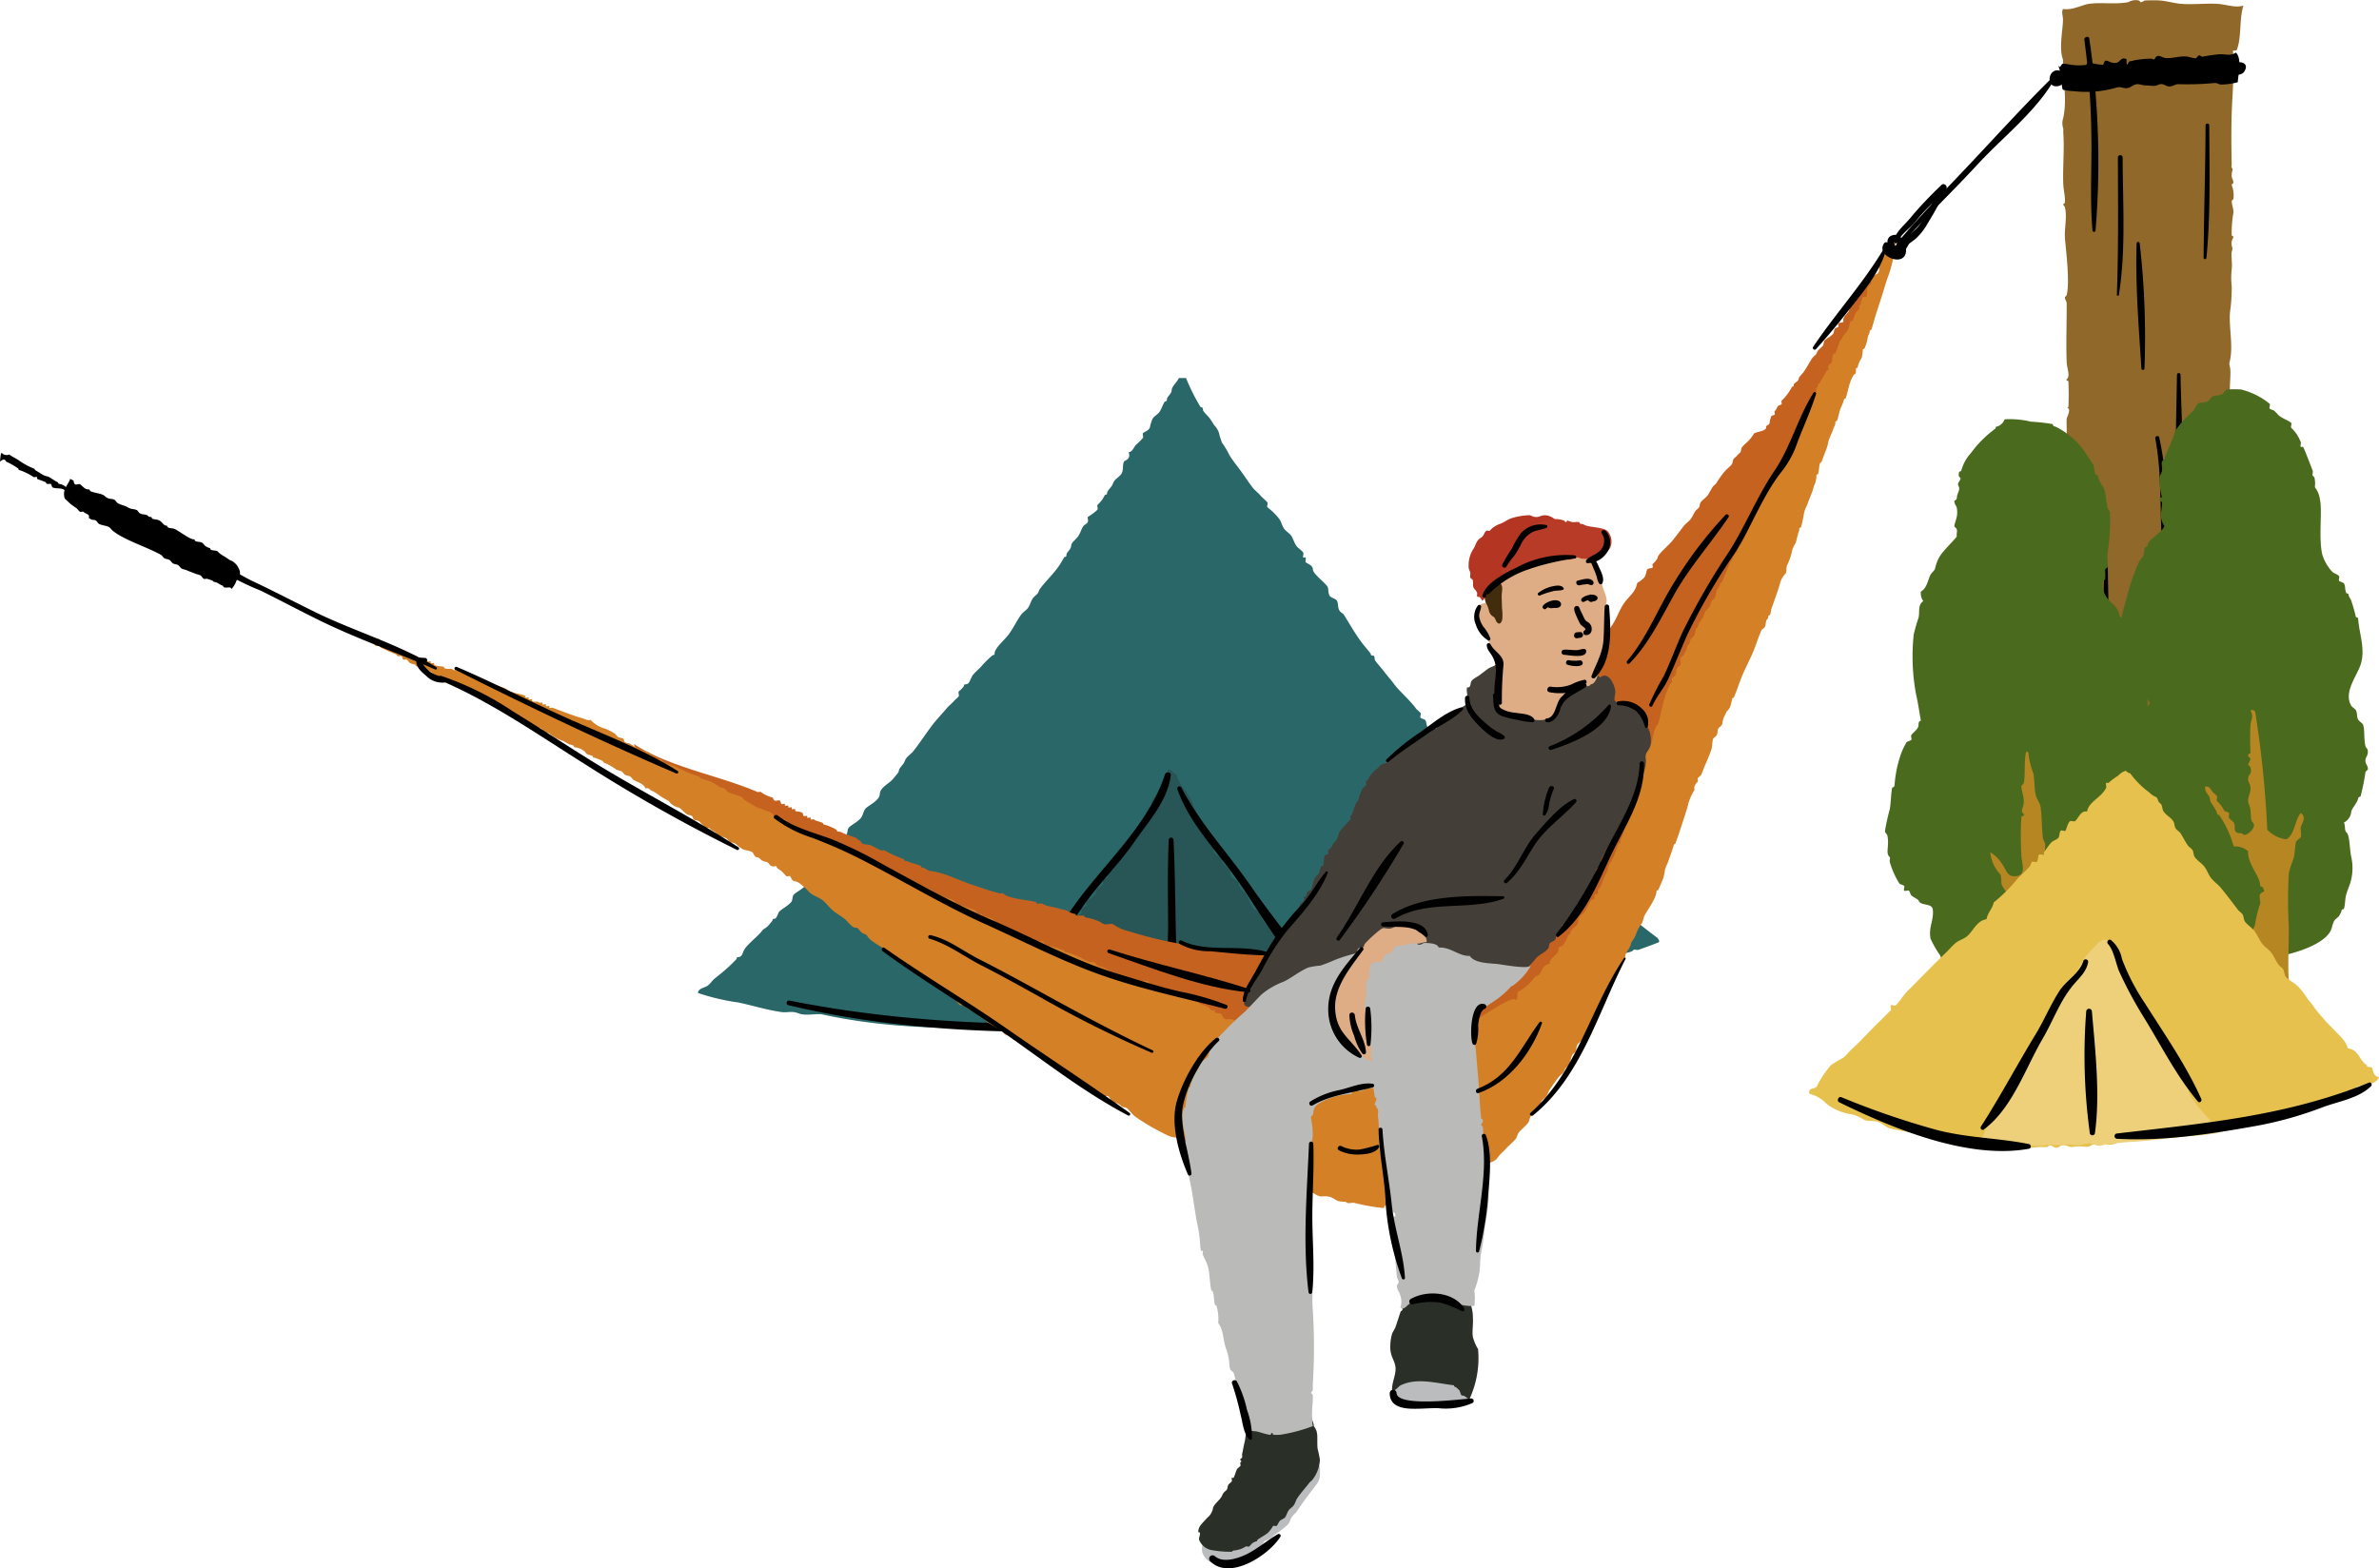 <svg height="202.797" viewBox="0 0 307.58 202.797" width="307.58" xmlns="http://www.w3.org/2000/svg"><g fill-rule="evenodd"><path d="m204.224 348.12c-2.029-1.5-3.9-3.107-5.88-4.641-.481-.373-1.1-.547-1.547-.93-.478-.4-.766-1.128-1.238-1.546-.512-.455-1.02-.793-1.546-1.236s-1.018-.8-1.548-1.239c-.432-.357-.822-.9-1.238-1.236-.257-.211-.695-.106-.928-.309-.214-.188.106-.6-.309-.619-.558-.031-1.489-1.236-1.855-1.55-.525-.44-1.017-.8-1.548-1.235-.473-.388-.8-.86-1.238-1.239-.259-.222-.628-.1-.928-.308-.254-.178-.384-.709-.619-.928-.489-.456-1.06-.781-1.547-1.239-.456-.428-.7-1.357-1.547-1.236-.2-1.735-2.034-3.106-2.785-4.023-.73-.895-1.574-1.453-2.166-2.166-.2-.237-.137-.705-.309-.927-.2-.262-.725-.352-.928-.619-.188-.248-.156-.705-.309-.93-.072-.106-.512-.222-.619-.309s.085-.509 0-.618c-.17-.219-.431-.367-.619-.619-.886-1.186-2.092-2.171-2.785-3.1-.5-.674-.883-1.075-1.238-1.546-.507-.679-.906-1.049-1.238-1.548-.151-.229.057-.6-.309-.62-.346-.017-.157-.112-.309-.307-.419-.541-.874-1.049-1.238-1.548-.821-1.125-1.419-2.2-2.166-3.4-.143-.233-.462-.3-.618-.619-.218-.438-.08-.826-.311-1.239-.137-.244-.777-.365-.927-.62-.246-.41-.088-.906-.311-1.235a8.207 8.207 0 0 0 -.928-.929c-.4-.414-.909-.882-.928-1.236-.03-.57-.673-.721-.928-.93-.09-.072.054-.505 0-.619-.018-.039-.273.03-.309 0-.1-.081.075-.507 0-.617-.24-.367-.7-.576-.928-.93-.272-.415-.379-.883-.619-1.239s-.683-.587-.928-.926c-.281-.393-.362-.89-.618-1.239a7.817 7.817 0 0 0 -1.548-1.546c-.1-.086.086-.512 0-.62-.249-.312-.647-.592-.928-.927-.248-.3-.7-.642-.928-.928-.549-.7-1.034-1.463-1.547-2.166-.551-.758-1.106-1.413-1.546-2.166a10.175 10.175 0 0 0 -.93-1.548c-.026-.021-.312-.939-.308-.927a2.308 2.308 0 0 0 -.62-1.239c-.237-.317-.391-.611-.618-.928-.335-.465-.91-.879-.93-1.236s-.2-.139-.309-.309a24.942 24.942 0 0 1 -1.856-3.711h-.927c-.291.611-.9 1.057-.929 1.546-.03.569-.6.79-.619 1.236-.018.355-.206.141-.309.309-.217.36-.4.909-.617 1.239-.268.4-.7.574-.929.927a7.9 7.9 0 0 0 -.308.928c-.031.57-.674.721-.929.93-.1.084.079.507 0 .618a9.864 9.864 0 0 1 -.928.928c-.268.3-.44.892-.928.929.335.99-.526 1.017-.619 1.236-.2.473-.012 1.017-.309 1.548-.156.28-.727.642-.928.927-.141.2-.188.425-.309.619-.148.245-.6.665-.619.929-.018.358-.2.137-.309.309a3.941 3.941 0 0 1 -.928 1.236c-.1.084.077.507 0 .62a6.466 6.466 0 0 1 -1.238.927c-.089.075.052.508 0 .619-.169.367-.437.351-.619.62-.244.365-.352.828-.619 1.235-.322.494-.9.806-.928 1.239-.03.57-.594.792-.619 1.239-.018.351-.218.147-.309.308a10.561 10.561 0 0 1 -1.238 1.858c-.678.811-1.358 1.5-1.855 2.166-.15.2-.173.431-.311.619s-.465.406-.619.617c-.242.338-.391.922-.619 1.239-.244.339-.682.581-.928.928-.547.771-.988 1.7-1.547 2.475-.538.748-1.819 1.77-1.856 2.475-.018.351-.125.15-.309.307a13.669 13.669 0 0 0 -1.546 1.55 12.111 12.111 0 0 0 -.93.928c-.4.552-.414 1.209-.928 1.236-.351.018-.15.126-.309.311a4.07 4.07 0 0 1 -.619.619c-.1.084.077.507 0 .618-.117.17-.459.431-.619.619-.273.325-.636.579-.928.929-.678.811-1.357 1.5-1.856 2.166-.932 1.235-1.608 2.291-2.475 3.4-.224.288-.705.61-.928.927-.141.2-.189.425-.309.619-.15.245-.6.665-.619.93-.017.32-.447.687-.619.927-.614.856-1.8 1.155-1.855 2.167-.044.816-1.555 1.479-1.858 1.856-.266.333-.312.874-.618 1.236-.449.531-1.3.906-1.548 1.239-.21.28-.1.682-.309.926-.249.3-.673.618-.927.93-.69.847-1.314 1.5-1.858 2.166-.687.851-1.35 1.461-1.855 2.166a2.458 2.458 0 0 1 -.62.619c-.1.086.085.512 0 .62-.416.539-1.3.911-1.547 1.235-.213.285-.093.683-.309.93-.469.536-1.248.917-1.546 1.239-.184.2-.3.911-.62.927-.352.021-.15.126-.309.309-.437.507-.5.663-.928.93-.349.214-.358.346-.618.619-.583.61-1.318 1.214-1.858 1.856-.446.531-.373 1.208-.928 1.236-.357.019-.141.146-.309.309-.206.2-.41.415-.619.62-.682.667-1.414 1.253-2.166 1.855-.33.267-.544.66-.928.93s-1.178.322-1.238.928a28.441 28.441 0 0 0 5.26 1.236c1.791.383 3.678.97 5.569 1.239.507.071 1.04-.063 1.547 0 .567.068.695.258 1.238.307.941.089 1.905-.122 2.475 0 13.347 2.9 27.248 1.6 40.694.177 15.381-1.623 31.051-1.35 46.248-4.507.752-.156 1.5-.171 2.166-.309.6-.124 1.182-.481 1.856-.618s1.439-.143 2.166-.309c.44-.1 1.178-.219 1.547-.309.18-.045.3-.307.309-.309a31.132 31.132 0 0 1 3.094-.62c.406-.053.833.055 1.238 0a22.559 22.559 0 0 0 3.713-.93c.964-.271 1.586-.286 1.856-.616.068-.083.51.04.62 0 .89-.338 1.8-.634 2.475-.929.374-.062.187-.335-.002-.615z" fill="#2a6768" transform="translate(10.075 -226.834)"/><path d="m152.8 343.125a3.84 3.84 0 0 1 -1.31-1.106c-.6-2.039-3.313-3.739-4.654-5.373-.712-.872-1.276-1.387-1.856-2.166-.2-.269-.1-.629-.309-.926-.179-.257-.743-.356-.928-.62-.375-.536-.58-1.3-.928-1.855-.115-.187-.485-.418-.619-.62a2.878 2.878 0 0 1 -.308-.619c-.034-.612-.721-.655-.929-.93s-.1-.627-.308-.927c-.34-.49-.9-.7-.93-1.239-.032-.621-.744-.637-.928-.926-.245-.388-.1-.839-.309-1.239-.088-.174-.227.019-.308-.309-.1-.414-.07-.678-.311-.927a2.228 2.228 0 0 1 -.619-.93c-.046-.187.071-.443 0-.619-.258-.655-.7-1.051-.928-1.547a3.107 3.107 0 0 1 -.309-.619 3.285 3.285 0 0 0 -.619-1.236c-.531-.985-1.328-1.709-1.547-2.785a1.085 1.085 0 0 1 -.584-.4.39.39 0 0 0 -.289-.191c-.021-.008-.034-.023-.072-.008a.615.615 0 0 0 -.189-.021c.026.882-.593 1.058-.619 1.547a7.432 7.432 0 0 1 -.928 1.858 2 2 0 0 0 -.619 1.236c-.018.347-.224.151-.309.309-.369.7-.56 1.511-.928 2.166-.045.08-.534.241-.619.309s.07.507 0 .619c-.275.451-.677.535-.927.927-.094.15.071.459 0 .62-.046.1-.543.2-.62.309-.094.143.072.46 0 .619-.048.1-.543.187-.618.311-.244.395-.092.838-.311 1.236-.043.077-.536.241-.619.309-.1.083.075.505 0 .619s-.516.224-.619.311.075.505 0 .616-.514.227-.619.31.08.509 0 .62c-.329.458-.9.483-.928.928-.034.636-1.083 1.111-1.238 1.238-.1.083.075.505 0 .619s-.514.224-.619.309.08.509 0 .62c-.187.259-.722.362-.928.616-.1.124.066.473 0 .62-.04.09-.541.211-.618.31-.465.594-.777 1.226-1.238 1.855-.085.116-.5.216-.62.311-.1.08.074.505 0 .619-.2.312-.681.618-.928.93-.919 1.155-1.806 2.354-2.785 3.4-.195.21-.6-.1-.619.311s-1.156 1.445-1.238 1.548c-.049.063.052.246 0 .307-.085.106-.521-.1-.619 0a1.717 1.717 0 0 0 -.619 1.239c-1.082 1.025-2.123 1.479-2.884 2.747a268.172 268.172 0 0 0 40.232-2.515 31.444 31.444 0 0 1 7.561-.542c-.497-.418-2.228-1.375-3.466-2.183z" fill="#285555" transform="translate(18.265 -215.481)"/><path d="m188.325 334.009c-16.187 2.742-32.3 6.36-48.7 7.667-16.455 1.31-34 .922-50.2-2.309-.379-.076-.543.491-.16.584 15.844 3.825 32.96 3.926 49.16 2.934 8.523-.522 16.875-2.2 25.313-3.379 4.258-.6 8.471-1.3 12.7-2.094 4.014-.752 8.244-1.284 12.038-2.849a.288.288 0 0 0 -.151-.554z" transform="translate(12.648 -209.981)"/><path d="m128.309 333.405c-.073-3.759-.113-7.524-.287-11.28a.312.312 0 0 0 -.624 0c-.162 3.757-.1 7.521-.072 11.28a90.406 90.406 0 0 0 .3 11.28.3.3 0 0 0 .594 0c.485-3.685.162-7.563.089-11.28z" transform="translate(23.706 -213.504)"/><path d="m132.125 315.538c-2.17 6.726-8.191 11.782-12.094 17.47-1.733 2.523-3.516 5.034-5.239 7.574-1.556 2.292-4.363 3.54-5.5 6.089a.247.247 0 0 0 .425.249c1.611-2.265 4.2-3.615 5.91-5.852 2.083-2.732 3.927-5.617 5.871-8.435 2.028-2.943 4.644-5.438 6.69-8.4 1.82-2.634 4.3-5.318 4.691-8.594.05-.446-.629-.493-.754-.101z" transform="translate(18.493 -215.398)"/><path d="m147.012 342.17c-2.907-4.306-6.313-8.314-9.274-12.607s-6.6-8.1-8.98-12.754a.284.284 0 0 0 -.516.219c1.6 4.6 5.286 8.163 8 12.107 3.076 4.462 6.028 9.959 10.339 13.362.227.18.619-.05.431-.327z" transform="translate(23.976 -214.993)"/><path d="m133.877 397.354a3.512 3.512 0 0 1 -1.333.223 2.225 2.225 0 0 1 -1.793-1.517c-.146-.63.05-1.669.8-1.784.2-.03.669.213.926.236a7.339 7.339 0 0 0 1.437-.058c.49-.066.547-.275.981-.454.536-.22.817-.113 1.333-.476.418-.293.668-.223 1.113-.4a6.392 6.392 0 0 0 1.114-.812 18.22 18.22 0 0 0 3.037-3.085c.365-.442.781-.793 1.162-1.2.175-.191.3-.316.46-.516a5.115 5.115 0 0 1 .534-.536 4.238 4.238 0 0 0 .464-.625c.055-.086.218-.121.281-.231.075-.131-.034-.325.064-.464s.963-1.006 1.16-.986c.422.043.346.856.347 1.161a2.238 2.238 0 0 1 -.535 1.563c-.832 1.069-1.641 2.161-2.4 3.3-.189.282-.441.459-.65.734-.255.334-.293.752-.578 1.046a12.424 12.424 0 0 1 -1.664 1.3c-.178.128-.329.334-.476.437s-.344.16-.468.246-.257.062-.4.17a4.032 4.032 0 0 0 -.287.45c-.24.3-.639.445-.882.744-.291.361-.291.566-.745.792a12.106 12.106 0 0 1 -3.002.742z" fill="#babcbd" transform="translate(24.693 -195.332)"/><path d="m145.7 382.16a1.451 1.451 0 0 1 .024.219c.019.594-.015 1.1.041 1.7a14.524 14.524 0 0 1 .3 1.432 4.611 4.611 0 0 1 -.944 2.553c-.108.153-.342.306-.445.446-.351.481-1.116 1.312-1.556 2-.19.3-.231.579-.443.89-.165.238-.5.42-.668.665-.18.271-.309.737-.443.891-.171.193-.483.26-.667.443s-.259.5-.446.667c-.075.066-.382-.075-.443 0a4.61 4.61 0 0 1 -.667.89c-.366.3-.9.575-1.334.888-.125.09.036.209-.222.223a2.13 2.13 0 0 0 -.445.222c-.117.079-.339.4-.445.445-.08.037-.392-.064-.445 0a2.839 2.839 0 0 1 -1.111.446c-.438.111-.42-.023-.666.22a12.364 12.364 0 0 1 -2.408-.182 2.191 2.191 0 0 1 -1.327-.606 2.468 2.468 0 0 1 -.489-.728c-.09-.343.184-.59.081-.972a.305.305 0 0 0 -.2-.034c.019-.823.545-1.133 1.011-1.7.119-.146.352-.315.445-.446a2.215 2.215 0 0 0 .443-.887c.027-.507.783-1.022 1.113-1.556.089-.144.121-.293.222-.446.134-.2.317-.278.445-.445.148-.192.077-.428.222-.665.085-.141.375-.32.445-.445.045-.082-.068-.389 0-.445.03-.024.2.031.222 0 .165-.286.282-.8.445-1.113.076-.146.375-.316.445-.445.045-.08-.068-.387 0-.443.311-.254-.092-.1 0-.445.008-.027.192-.064.223-.222.027-.142-.036-.306 0-.445.117-.473.18-.959.3-1.43.146-.58.146-1.225.322-1.784s.371-.16.953-.273c.3-.058.538-.291.852-.312.293-.017.6.129.915.11.471-.027.929-.182 1.391-.222.143-.012.285.1.459.063.224-.045.344-.272.579-.3.184-.015.272.178.465.175a1.824 1.824 0 0 0 .637-.235c.554-.215 1.419-.874 2.074-.739-.071.494.334.833.308 1.373a1.845 1.845 0 0 1 .432 1.004z" fill="#2a3028" transform="translate(24.586 -196.748)"/><path d="m170.189 297.163c-.429-.648-2.012-.585-2 .445a1.641 1.641 0 0 0 2-.445z" transform="translate(35.532 -220.757)"/><path d="m164.3 298.187a.462.462 0 0 0 .223-.22c.4-.084 1.44-.094 1.333-.669-.308-.505-1.547-.083-2.223-.222-.223 0-.264.182-.445.222v.669a1.491 1.491 0 0 0 1.112.22z" transform="translate(34.086 -220.67)"/><path d="m166.639 300.139c.174.049.259.187.223.445.2.392.817.366.888.89-.164.9.717.763.445 1.779-.393.049-1.113-.226-.888.444.445.458.823.822 1.556.443.218-.67.454-1.323.667-2-.2-.392-.819-.366-.89-.89-.213-.454-.454-.88-.667-1.333v-2.446c-.536.092-.483-.406-1.111-.223-.525.522.036 1.093 0 1.779.183.629-.315.573-.223 1.112z" transform="translate(35.08 -220.622)"/><path d="m168.361 298.6c.553.526 1.947.654 2-.442-.548-.438-1.941-.296-2 .442z" transform="translate(35.582 -220.419)"/><path d="m167.047 299.141c-.049-.177-.005-.433-.222-.445-.244-.013-.113-.17-.222-.223-.17-.08-.481.041-.667 0-.311-.067-.262-.223-.445 0-.05.061-.366-.028-.445 0a2.67 2.67 0 0 0 -1.111.668c-.113.148-.353.267-.222.666.695.63 1.173-.3 1.778-.442.772.175.856-.333 1.556-.224z" transform="translate(34.227 -220.29)"/><path d="m169.357 304c.7-.108.784.4 1.555.223v-1.111c-.5-.155-1.039.16-1.555.222-.043 0-.17-.269-.445-.222-.009 0-.081.187-.223.222-.285.071-.471.173-.666.223-.723.181-1.7.11-1.556.888.861.822 1.895-.152 2.89-.445z" transform="translate(35.03 -218.927)"/><path d="m167.327 304.827c-.049.419.25.49.222.889.761.092 1.267-.067 1.113-.889z" transform="translate(35.281 -218.419)"/><path d="m161.847 317.416a4.139 4.139 0 0 1 1.11-1.557 6 6 0 0 0 .446-.442 13.5 13.5 0 0 0 -.666-2.447c.073-.28.2-.311.22-.667.013-.226.192-.137.223-.222.259-.718.284-1.3.443-1.556a4.007 4.007 0 0 0 .668-1.333 1.444 1.444 0 0 0 -1.111-.223 10.423 10.423 0 0 0 -1.778 4.669c.276.08.3.454.445.665.157.235.7.268.443.89-.022.278-.277.308-.443.445-.076.061.068.372 0 .443a2.653 2.653 0 0 1 -.445.222c-.175.108-.477.436-.667.447-.253.012-.106.155-.223.22-.186.1-.482.084-.667.223-.107.079-.108.358-.223.445-.214.16-.49.037-.667.22-.2.213-.538.562-.222.89 1.14.476 1.639-1.423 3.114-1.332z" transform="translate(32.761 -217.227)"/><path d="m152.28 318.6c.075-.633.652-.683.89-.89.081-.071.362-.441.446-.446.338-.017 1.227-1 1.333-1.109.168-.183.072-.454.222-.669.13-.184.518-.266.668-.443.068-.085-.076-.369 0-.445.223-.226.642 0 .665-.446.015-.259.119-.1.223-.222a2.763 2.763 0 0 0 .445-.887c.03-.07.389-.147.445-.224.338-.46.886-.893.666-1.555-.535.09-.483-.406-1.111-.224a1.571 1.571 0 0 1 -.445.668c-.064.054.039.365 0 .446-.013.026-.2-.023-.223 0-.071.058.057.365 0 .442-.174.259-.5.449-.665.669-.188.254-.438.38-.668.665-.186.233-.262.692-.443.891-.259.281-.757.309-.89.442-.072.072.075.379 0 .445a2.429 2.429 0 0 1 -.89.447c-.055.024-.165.391-.222.443-.63.584-1.789 1.049-1.779 2.223a1.891 1.891 0 0 0 1.333-.221z" transform="translate(30.546 -216.634)"/><path d="m19.177 288.357c-.45.1-.548-.328-.89-.445-.48-.164-.91-.037-1.333-.222-.073-.032-.137-.393-.223-.445s-.329.03-.443 0c-.21-.053-.12-.169-.223-.223-.336-.174-.771-.273-1.111-.443-.028-.014.022-.195 0-.222-.053-.065-.364.037-.445 0a7.746 7.746 0 0 0 -1.778-.89c-.257-.013-.1-.142-.223-.223a8.8 8.8 0 0 0 -1.555-.89c-.187-.46-.516-.215-.789.005a10.2 10.2 0 0 1 .122-1.03.766.766 0 0 0 .107-.107.794.794 0 0 0 .94.219.256.256 0 0 1 .064.024c.267.21.873.516 1.11.666a9.212 9.212 0 0 0 2 1.111c.219.055.111.159.223.223.38.217.7.446 1.11.666.242.129.473.11.668.223.462.266.735.492 1.111.665.115.054-.005.166.222.223a1.618 1.618 0 0 1 .89.445c.09.071.36-.075.445 0 .11.102-.087.549.001.67z" transform="translate(-10.164 -224.666)"/><path d="m177.033 313.589a5.123 5.123 0 0 1 .8-2.9c.687-.941 1-2.085 1.672-3.028.634-.883 1.468-1.392 1.666-2.574a4.086 4.086 0 0 0 .888-.667c.3-.385.244-.846.445-1.11.1-.131.554-.086.666-.222.063-.079-.075-.384 0-.446.134-.11.652-.614.667-.888.018-.351 1.374-1.53 1.779-2 .549-.642 1.024-1.336 1.555-2 .276-.344.624-.571.889-.89s.4-.763.667-1.11c.093-.12.383-.33.445-.447.137-.251.062-.459.222-.665.287-.366.639-.543.89-.889s.428-.75.666-1.111c.1-.143.362-.309.446-.443a11.746 11.746 0 0 1 1.11-1.556c.264-.309.658-.589.89-.889.156-.2.083-.407.222-.667.088-.161.349-.306.445-.443.134-.195.321-.285.445-.446s.077-.474.222-.666c.242-.32.629-.589.889-.888a5.925 5.925 0 0 0 .667-.89c.477-.264 1.241-.24 1.556-.666-.075-.481.361-.333.443-.667a3.412 3.412 0 0 1 .223-.89c.071-.126.364-.113.445-.223.059-.077-.073-.383 0-.444.223-.183.251-.458.445-.667.086-.094.374-.125.445-.222.057-.08-.074-.385 0-.446a7.213 7.213 0 0 0 1.333-1.776c.08-.124.209.034.222-.223.019-.375.645-.45.666-.89.01-.18.442-.566.668-.89.41-.585.695-1.186 1.11-1.778.11-.153.342-.3.446-.443s.115-.3.222-.446c.166-.219.486-.436.668-.665.135-.174.075-.472.22-.668.179-.237.794-.507 1.113-.888.152-.184.064-.5.222-.668.1-.111.343-.111.445-.222.067-.073-.075-.383 0-.445.184-.151.517-.045.666-.223-.155-.637.46-.962.666-1.332a6.269 6.269 0 0 1 1-1.685 3.125 3.125 0 0 0 1.095-1.689c.438-.119.392-.786.851-.811a6.673 6.673 0 0 1 .01 1.627 17.858 17.858 0 0 1 -1 2.821 9.846 9.846 0 0 1 -1.548 2.849 13.7 13.7 0 0 0 -1.724 3.4 20.783 20.783 0 0 1 -2.4 4.686 11.3 11.3 0 0 0 -2.079 3.744 12.258 12.258 0 0 1 -.875 3.293c-1.36 2.524-2.964 5.042-3.742 7.825a35.717 35.717 0 0 1 -2.131 6.089c-1.18 2.431-2.621 4.37-3.615 6.91-2.049 5.238-3.563 11.543-6.571 16.238-1.854 2.892-2.7 5.784-3.856 8.96-1.006 2.754-3.45 5.141-4.139 7.948-.312 1.262-.151 2.029-.944 3.247a31.911 31.911 0 0 0 -2.332 3.268c-.6 1.243-.072 2.681-.8 3.876-.478.788-1.557 1.771-2.165 2.578-1.659 2.2-3.177 4.537-5.287 6.2-1.176.927-1.889 2.291-2.955 3.326a16.16 16.16 0 0 1 -3.118 1.945c-1.15.717-4.8 4.014-5.618 1.228-.217-.736.061-1.659-.11-2.437a12.755 12.755 0 0 0 -1.095-2.507 21.015 21.015 0 0 1 -1.3-5.527c-.352-2.3-1.841-4.792-1.042-7.138.576-1.69 2.609-2.932 3.831-4.36a14.458 14.458 0 0 0 1.3-2.394c.629-1.049 1.6-1.9 2.286-2.938 2.082-3.162 3.7-7.546 6.781-9.949a9.354 9.354 0 0 0 2.2-1.8 19.786 19.786 0 0 1 1.387-2.163c1.284-1.407 1.572-3.232 2.936-4.635a15.8 15.8 0 0 0 2.883-3.12 20.457 20.457 0 0 0 2.215-4.324 6.032 6.032 0 0 0 .194-.964z" fill="#c5621f" transform="translate(30.5 -229.708)"/><path d="m38.885 298.984a3.042 3.042 0 0 1 -.666 1.111c-.028-.379-.553-.138-.888-.222-.173-.044-.165-.2-.223-.222-.4-.151-.664-.388-.89-.445-.275-.07-.3-.041-.443-.223-.017-.018-.676-.224-.667-.222-.131-.034-.324.053-.446 0s-.316-.376-.443-.445c-.217-.116-.5-.144-.667-.223-.361-.162-.757-.275-1.113-.445-.224-.107-.419-.089-.665-.222-.126-.067-.3-.366-.445-.445-.226-.124-.415-.085-.668-.222-.124-.066-.3-.363-.445-.443-.223-.131-.413-.086-.667-.223-.125-.067-.3-.366-.445-.443-1.947-1.074-4.739-1.9-6.223-3.112-.126-.1-.336-.382-.445-.445-.414-.244-.861-.2-1.334-.445-.141-.073-.244-.346-.443-.446-.241-.12-.538 0-.667-.22-.293.049-.11-.311-.223-.446-.16-.192-.5-.24-.667-.443-.055-.068-.362.045-.445 0-.116-.066-.324-.349-.443-.445-.264-.209-.654-.433-.89-.667s-.638-.552-.668-.668c-.294-1.178.409-1.58.731-2.483a2.665 2.665 0 0 0 .433.218.8.8 0 0 0 .17.487c.1.111.545-.089.667 0 .48.357.558.637 1.111.666.241.013.119.175.223.222.465.211 1.079.257 1.556.446.291.116.393.317.667.443.326.153.574.073.888.223.115.053.277.349.445.445.449.254.906.315 1.111.445a3.116 3.116 0 0 0 .445.222c.276.119.539.067.888.222.12.053.263.355.446.445.318.159.572.08.888.222.2.088.075.2.445.223.24.013.119.177.222.223.267.119.556.062.89.22.431.209.554.648.888.669.253.012.1.152.223.222.3.169.587.081.888.22.659.307 1.9 1.306 2.446 1.336.245.012.113.169.223.22.317.156.585.062.888.223.12.065.315.357.445.443a1.954 1.954 0 0 0 .445.223c.253.013.1.152.222.223.293.171.6.062.888.222a2.8 2.8 0 0 0 .223.222 3.837 3.837 0 0 0 .668.445c.25.16.423.29.665.446.161.1.308.1.445.222a2.148 2.148 0 0 1 .89 1.332c.055.565-.257.753-.444 1.114z" transform="translate(-8.306 -223.912)"/><path d="m88.331 318.073c.469.178.93.364 1.376.558.085.039.391-.063.443 0a4.22 4.22 0 0 0 1.333.668c.287.014.278.358.445.443s.487-.085.666 0c.112.053.13.395.223.443s.389-.066.443 0c.022.027-.027.209 0 .223.081.037.392-.064.446 0 .021.028-.03.208 0 .222.08.043.389-.066.443 0 .022.026-.027.21 0 .223.081.037.391-.066.445 0 .021.026-.027.21 0 .223.311.141.579.059.888.223.129.064.116.364.223.442.079.059.384-.072.445 0 .024.031-.031.206 0 .223.081.045.388-.068.445 0 .021.027-.028.209 0 .222.08.039.391-.064.445 0 .151.186.556.21 1.11.445.1.041-.013.21.223.223a6.282 6.282 0 0 1 1.556.667c.115.059-.027.209.222.222a1.486 1.486 0 0 1 .666.223c.557.246 1.182.4 1.779.668.1.045-.018.209.222.221.287.015.278.363.445.445.317.156.821.1 1.111.223.454.2.808.458 1.333.667.08.03.4-.061.445 0a15.508 15.508 0 0 0 2.448 1.11c.107.05-.022.21.222.222a5.187 5.187 0 0 1 .667.224c.231.09.723.186 1.333.443.1.04-.014.208.223.222.357.019.538.377 1.111.445 1.684.2 3.614 1.2 5.335 1.778.669.224 1.289.438 2 .667.482.156 1.069.313 1.555.443.075.022.4-.054.445 0 .548.672 2.959.812 4.223 1.111.046.013.026.214.223.224a2.744 2.744 0 0 1 .667 0c.258.313 1.454.406 2.221.665-.012 0 .873.2.89.223a2.769 2.769 0 0 0 1.111.443c.066.018.012.213.222.223a4.367 4.367 0 0 1 .89 0c.071.022.008.211.222.223a7.231 7.231 0 0 1 1.556.442c.311.094.576.367.89.447.188.048 1-.138 1.11 0a5.441 5.441 0 0 0 2 .888 51.91 51.91 0 0 0 6.223 1.555c.4.076.694.142 1.111.222 1.159.229 2.951.425 4.445.669a82.864 82.864 0 0 0 9.276.634 17.6 17.6 0 0 1 -1.209 2.71 13.179 13.179 0 0 0 -.619 4.784 3.155 3.155 0 0 1 -.035-.385c-.441 1.7.4 3.678-1.735 3.943-1.689.206-4.338-.892-5.986-1.314a79.3 79.3 0 0 1 -9.381-2.978c-4.241-1.64-8.546-2.372-12.143-5.2a8.122 8.122 0 0 0 -2.7-1.229c-1.19-.5-2.269-1.359-3.516-1.892-1.592-.679-2.782-1.878-4.36-2.631-1.556-.743-3.111-1.373-4.627-2.2-3.745-2.043-7.562-3.96-11.39-5.833-3.7-1.813-7.3-4.119-11.071-5.75-1.844-.8-3.856-1.065-5.564-2.149-1.033-.655-1.847-1.765-3-2.255-1.65-.7-3.006-.882-4.566-2.033-.933-.688-2.863-1.747-3.133-2.874 4.241 2.763 9.921 3.868 14.595 5.646z" fill="#c5621f" transform="translate(8.219 -216.221)"/><path d="m178.317 307.108a6.982 6.982 0 0 1 -1.837 1.038 4.163 4.163 0 0 1 -1.867-.226 2.8 2.8 0 0 1 -2.152-1.33 6.589 6.589 0 0 0 -2.42-1.751c-.908-.387-1.517-1-2.443-.347-.445.312-.823.352-1.2.633s-.686.532-1.1.828c-.282.2-.817.451-.981.75s-.023.853-.557.784c-.128.6.193 1.359.026 1.952-.1.354-.143.26-.508.5-.048.032-.683.6-.576.625-.928-.188-1.049.432-1.778.443-.276.231-.248.6-.444.89-.183.275-.673.445-.668.89-.572-.1-.723.391-1.111.666-.869.619-2.058 1.28-2.667 1.779-.2.161-.44.284-.667.443-.208.147-.486.086-.667.222-.141.107-.287.317-.445.445-.313.258-.571.646-.888.888-.2.156-.432.077-.668.223-.214.134-.254.3-.445.445a4.005 4.005 0 0 0 -1.333 1.556c-.053.115-.165-.005-.222.223-.032.125.057.33 0 .443s-.367.315-.445.446a5.062 5.062 0 0 0 -.445 1.111c-.156.623-.268.476-.445.887-.286.672-.389 1.33-.666 1.556-.073.061.057.365 0 .445-.1.142-.32.278-.445.445-.384.514-1.085 1.056-1.111 1.557a2.3 2.3 0 0 1 -.445.887c-.034.058-.155.117-.222.223-.1.159-.13.3-.222.445s-.356.291-.445.445c-.066.111.053.325 0 .445-.037.081-.4.122-.445.222-.131.271-.1 1-.223 1.334-.008.023-.2-.018-.222 0s-.224.674-.222.666c-.122.485-.184.385-.445.668-.415.443-.438 1.374-.666 1.776-.049.086-.376.13-.445.222-.13.174-.122.51-.222.668-.022.034-.191-.027-.223 0-.068.057.045.362 0 .444-.07.125-.36.3-.445.446-.2.326-.251.8-.445 1.111-.1.155-.326.241-.443.443-.231.4-.3.877-.445 1.113-.129.21-.334.275-.445.443-.407.62-.474 1.016-.888 1.334a1.2 1.2 0 0 0 -.446.665c-.022.44-.646.514-.666.891-.022.438-.514.472-.667.667-.522.668-.656 1.356-1.111 2-.092.131-.326.3-.445.445a1.41 1.41 0 0 0 -.445 1.111c-.01.219-.2.146-.222.223a6.757 6.757 0 0 0 -.636 2.522c.139.5 1.093.41 1.586.3a5.315 5.315 0 0 0 1.1-.579 33.161 33.161 0 0 0 4.73-2.443 4.389 4.389 0 0 1 1.519-.748c.628-.205 1.017-.933 1.677-.982a7.857 7.857 0 0 1 .985.179 3.224 3.224 0 0 0 1.1-.174 6.063 6.063 0 0 1 2.826-.16 22.83 22.83 0 0 0 3.331.218c.882.027 1.467.523 2.3.643s1.645-.272 2.488-.169a4.181 4.181 0 0 0 1.506.063c.754-.153.735 0 1.4.433a4.168 4.168 0 0 0 1.795.46 10.368 10.368 0 0 0 2.462.467 21.842 21.842 0 0 0 2.391-.379 5.307 5.307 0 0 0 1.8-.869c.344-.2.761-.263 1.087-.477a11.048 11.048 0 0 0 1.676-1.731c.456-.472 1.16-.726 1.551-1.243.147-.195.072-.454.222-.669.129-.183.538-.251.667-.444s.125-.5.222-.668c.035-.057.157-.116.223-.222.269-.423.419-.393.445-.888.013-.258.143-.1.223-.222.469-.732.853-1.152 1.333-1.779a3.215 3.215 0 0 0 .445-.888c.032-.072.389-.139.445-.224s-.028-.333 0-.443c.054-.215.161-.111.222-.222.308-.553 1.087-1.321 1.111-1.778.013-.249.164-.11.222-.223a12.093 12.093 0 0 0 .446-1.556c.041-.1.387-.316.443-.443.137-.317.126-.664.222-.89a14.942 14.942 0 0 1 1.69-2.7 8.569 8.569 0 0 0 1.115-1.792c.215-.588.427-1.07.679-1.636.224-.5.258-1.044.508-1.5a5.235 5.235 0 0 0 .647-1.444 6.581 6.581 0 0 1 .652-1.334c.385-.93.339-2.1.681-3.067a4.245 4.245 0 0 0 .248-3.023 14.732 14.732 0 0 1 -.639-1.551c-.211-.705-.771-1.64-1.492-1.8-.7-.161-1.813.07-2.311-.589-.272-.224.067-.779 0-1.334-.084-.708-.86-2.6-1.94-1.707-.527-.4-.879-.741-1.493-.166-.084.08-.081.33-.186.442-.068.075-.312.014-.422.11s-.093.306-.215.406-.269.052-.352.117z" fill="#443e38" transform="translate(25.911 -218.598)"/><path d="m159.928 304.905.041.09a29.2 29.2 0 0 1 1.345 3.664c-.294.545-.08 1.1-.057 1.68a8.42 8.42 0 0 1 -.235 2.278c-.058.246-.281.766-.131.987.215.321 1.664.5 2.011.592 1.311.335 3.6 1.2 4.895.406a4.946 4.946 0 0 0 .969-1c.079-.088.275-.051.335-.146.121-.19.08-.495.13-.708.262-1.1.307-1.539 1.5-1.789.434-.09.819-.227 1.217-.347.32-.1.984.03 1.11-.34.487.067.9-.986.923-1.387.012-.2.206-.162.223-.222.175-.648.1-1.515.222-2.223a.5.5 0 0 0 .223-.223 4.1 4.1 0 0 0 0-.665c.138-1.213.393-2.22.445-3.335.021-.463-.239-.942-.223-1.556.013-.5.278-.94.223-1.334-.1-.681-.441-1.25-.578-1.907a5.861 5.861 0 0 0 -.718-2.033 6.542 6.542 0 0 0 -.45-.518c-.07-.093 0-.293-.064-.411-.043-.08-.2-.034-.233-.123-.4-1.034-.734-1.288-1.93-1.2-2 .141-3.926.535-5.9.843-1.681.263-3.575.682-4.644 2.135-.717.976.142 2.522-.486 3.365-.2.275-1.084.3-1.395.566-.633.536-.646.6-.438 1.483a18.171 18.171 0 0 0 1.67 3.378z" fill="#deac85" transform="translate(32.626 -221.807)"/><path d="m153.962 379.36c-.206.036-.465-.062-.667 0-.1.031-.255.226-.222.222-.391.045-.474-.236-.89-.222.039 0-.092.215-.222.222a3.5 3.5 0 0 1 -1.6-.32c-.463-.248-.4-.315-.415-.828a2.11 2.11 0 0 1 1.294-2.087 6.386 6.386 0 0 1 3.41-.474 13.826 13.826 0 0 1 2 .174 3.5 3.5 0 0 1 1.506.868c.4.3 1.094.459 1.329.942.683 1.405-.9 1.266-1.76 1.265a21.9 21.9 0 0 0 -3.763.238z" fill="#babcbd" transform="translate(30.256 -197.879)"/><path d="m159.834 381.239c-.321-.012-.481-.424-.89-.445-.373-.019-.182-.654-.666-.888-.055-.244-.442-.152-.445-.446-2.393-.285-4.8-1.015-6.889 0-.343.166-.611.723-1.113.667-.077-.949.489-1.938.445-2.888-.049-1.075-.8-1.458-.667-3.113a5.384 5.384 0 0 1 .222-1.333c.1-.287.326-.547.445-.888.26-.745.471-1.452.668-2 .018-.053.18-.055.222-.223.027-.108-.062-.354 0-.445.049-.071.388.07.445 0a5.338 5.338 0 0 1 .667-.887 10.454 10.454 0 0 0 1.111-.891c2.025.031 3.553-.486 4.445.891a4.793 4.793 0 0 1 2 .22 5.454 5.454 0 0 1 .443 2.223c.057.8-.129 1.739 0 2.445a6.151 6.151 0 0 0 .668 1.555 12.629 12.629 0 0 1 -1.111 6.446z" fill="#2a3028" transform="translate(30.155 -200.329)"/><path d="m244.545 262.729c-.222.223-.686.432-.891.668-.318.369-.2.877-.665.888-.436.837.436.941 0 1.778-.217.195-.721.395-.89.667-.093.15.052.5 0 .668-.025.079-.393.339-.445.445-.184.376.005.888-.222 1.333-.032.063-.391-.054-.445 0a6.136 6.136 0 0 0 -.223.668c-.068.275-.04.3-.222.443-.068.055.045.364 0 .445-.071.126-.367.3-.445.443-.183.357-.269.786-.443 1.113-.015.028-.195-.023-.223 0s-.224.675-.222.666a1.544 1.544 0 0 1 -.445.89c-.1.128-.437.512-.445.667-.013.238-.178.121-.222.223-.313.717-.427 1.248-.668 1.778-.012.026-.2-.021-.222 0-.2.16-.157.958-.222 1.111-.046.108-.387.309-.445.443s.032.315 0 .445c-.053.211-.168.117-.223.222-.325.615-.669 1.083-.888 1.557-.053.113-.166-.006-.222.221-.07.275-.041.3-.223.446-.068.055.045.362 0 .443-.071.126-.358.306-.445.445a2.389 2.389 0 0 0 -.445.89c-.052.21-.168.119-.222.222-.373.71-.581 1.486-.89 2.223-.009.026-.2-.018-.222 0-.061.05.028.367 0 .445a13.51 13.51 0 0 1 -.445 1.333c-.067.126-.376.3-.445.445-.144.312-.278.763-.445 1.113a4.262 4.262 0 0 1 -.666 1.11c-.068.057.045.363 0 .445-.07.128-.37.3-.443.445-.2.393-.238.945-.446 1.334-.046.089-.383.12-.443.222s.028.327 0 .445c-.053.213-.165.116-.223.222a5.975 5.975 0 0 1 -.666 1.111c-.068.057.045.364 0 .443-.071.128-.37.3-.445.446-.195.391-.241.9-.443 1.333-.013.027-.2-.021-.223 0s-.224.677-.223.667c-.156.627-.277.472-.443.89-.05.126.034.311 0 .443-.045.186-.191.148-.223.222a14.861 14.861 0 0 1 -1.333 2.89 1.756 1.756 0 0 0 -.445.89c-.055.226-.147.1-.222.222a2.373 2.373 0 0 0 -.445.891c-.044.178-.2.156-.222.222-.369.93-.8 1.987-1.111 2.667-.053.113-.166 0-.223.22-.155.619-.246.491-.445.89-.156.317-.064.587-.222.891-.063.12-.369.3-.443.445-.133.244-.1.469-.223.665-.232.374-.651.6-.668.889a2.315 2.315 0 0 1 -.443.89 2.631 2.631 0 0 0 -.445.888c-.041.166-.2.171-.222.222a6.694 6.694 0 0 1 -.223.89c-.059.121-.37.307-.445.446-.122.228-.126.481-.222.665-.064.125-.162-.014-.223.222a1.846 1.846 0 0 1 -.222.668 4.079 4.079 0 0 0 -.222.445c-.094.2-.392.312-.445.443-.1.254.108.638 0 .888-.05.116-.354.264-.445.446-.157.316-.081.572-.222.889-.05.111-.385.308-.445.442s.034.315 0 .446c-.049.195-.182.134-.223.223a13 13 0 0 0 -.888 2.443c-.2.834-.385 1.681-.593 2.507-.084.329-.336.522-.443.78-.373.9-.318 1.725-.761 2.605-.237.471-.507.61-.5 1.177a4.839 4.839 0 0 1 .059 1.03 24.854 24.854 0 0 1 -1.1 3.121c-.672 2.037-1.263 4.1-2 6.116a1.7 1.7 0 0 0 -.222.667c-.012.237-.183.128-.223.223-.229.556-.41 1.183-.666 1.778-.055.131-.217.336-.222.445-.013.242-.174.117-.222.224-.254.541-.322 1.14-.445 1.332-.447.7-.616 1.816-1.113 2.222-.073.059.061.366 0 .443-.08.11-.367.1-.443.224-.067.107.052.327 0 .443-.032.07-.389.143-.445.222-.38.549-.587 1.177-.888 1.557-.175.218-.517.44-.668.667-.179.267-.053.62-.222.89s-.511.419-.668.665c-.126.2-.2.072-.222.445-.013.25-.161.108-.223.222-.3.56-.638 1.531-1.111 1.557-.211.012-.21.217-.222.445-.033.637-1.254 1.016-1.111 1.776-.844.005-1.065.989-1.333 1.334-.144.184-.5.273-.668.443a6.391 6.391 0 0 1 -2 1.779c-.383.135.018 1.055-.443 1.111-.15-.789-4.847 2.513-5.2 2.626-.516.165-1.14-.054-1.654.1-.615.186-.776.593-1.441.679-.862.111-1.98-.161-2.831.023-.92.2-1.894.73-2.867.924-1.867.379-3.773.4-5.653.786a4.921 4.921 0 0 1 -1.618.14c-.433-.057-.908-.443-1.307-.445-.735-.012-1.056.632-1.755.678a13.973 13.973 0 0 1 -3.164-.691c-1.062-.222-2.095-.437-3.176-.589a6.355 6.355 0 0 1 -1.042-.113c-.325-.09-.679-.367-1.043-.461-.779-.2-1.748-.135-2.435-.375-.52-.179-.918-.583-1.44-.766-.3-.106-.674.067-.964-.07s-.3-.56-.477-.656c-.24-.128-.641-.01-.829-.236-.025-.032.032-.205 0-.223-.083-.049-.388.068-.445 0-.177-.217-.174-.307-.445-.446-.322-.165-.731-.253-1.111-.443-.111-.057.026-.209-.222-.223a6.145 6.145 0 0 1 -1.778-.665c-.081-.035-.395.062-.445 0-.021-.028.028-.209 0-.224-.081-.037-.392.066-.445 0-.021-.025.027-.209 0-.221-.081-.037-.392.064-.443 0-.022-.024.027-.21 0-.223-.081-.037-.392.063-.446 0-.022-.027.03-.208 0-.223-.08-.039-.391.066-.443 0-.022-.024.028-.209 0-.22-.081-.039-.392.064-.445 0-.184-.227-.9-.246-1.556-.445-.117-.036-.361-.419-.445-.445-.272-.083-.616.08-.888 0-.464-.138-.949-.3-1.334-.446a20.533 20.533 0 0 0 -2.224-.665c-.245-.063-.8-.438-1.333-.668-.281-.124-.434-.079-.666-.223-.124-.076-.334-.391-.443-.443s-.317.032-.446 0c.009 0-.65-.2-.667-.22a9.47 9.47 0 0 0 -2.667-1.114c-.058-.021-.049-.178-.222-.22-.458-.115-.806-.315-1.333-.445a6.59 6.59 0 0 1 -.89-.224c-.115-.041-.361-.418-.443-.443-.269-.081-.624.092-.89 0-.116-.039-.361-.419-.445-.443-.424-.129-.593-.024-.888-.222-.173-.117-.521-.266-.89-.446-.353-.173-.8-.288-1.111-.445-.4-.2-.272-.289-.89-.443-.244-.061-.09-.151-.223-.222-.19-.106-.429-.1-.667-.223-.138-.076-.325-.384-.443-.445-.4-.2-.929-.254-1.334-.445-.089-.044-.023-.172-.222-.223-.117-.03-.344.062-.445 0s-.142-.406-.222-.443c-.7-.333-1.63-.518-2.446-.888-.148-.068-.32-.378-.445-.446-.437-.235-1.181-.384-1.778-.665-.175-.082-.446-.106-.668-.224-.137-.073-.326-.384-.443-.443-.387-.191-.893-.233-1.334-.443-.092-.045-.021-.173-.22-.223-.133-.034-.322.053-.445 0-.147-.063-.324-.383-.446-.445-.321-.166-.786-.282-1.11-.446-.262-.129-.458-.059-.668-.219-.186-.144-.206-.307-.443-.446-.315-.184-.781-.282-1.111-.445-.179-.086-.443-.1-.668-.222-.13-.071-.333-.393-.445-.446-.156-.071-.945-.021-1.11-.219-.022-.027.027-.21 0-.224-1.008-.481-1.925-.862-3.112-1.333-.066-.027-.045-.178-.223-.223-.431-.107-.424-.229-.888-.443-.081-.036-.392.063-.445 0-.021-.026.027-.209 0-.223-.4-.186-.906-.231-1.334-.445-.147-.073-.317-.374-.443-.445-.083-.044-.389.068-.445 0a4.447 4.447 0 0 0 -1.333-.667 11.8 11.8 0 0 1 -1.556-.888c-.2-.116-.414-.1-.666-.223-.129-.064-.338-.4-.446-.445s-.312.032-.443 0a4.152 4.152 0 0 1 -.89-.445c-.137-.084-.321-.378-.445-.442-.324-.178-.767-.267-1.111-.446-.193-.1-.42-.1-.666-.223-.406-.2-.892-.522-1.556-.888-.153-.084-.311-.362-.443-.443-.365-.228-1.23-.382-1.779-.668-.155-.08-.311-.362-.443-.443-.193-.121-.431-.09-.668-.223-.436-.246-.663-.459-1.111-.667-.4-.187-.937-.287-1.333-.446-.068-.024-.044-.177-.223-.22a18.767 18.767 0 0 1 -3.111-1.336c-.424-.2-.915-.248-1.334-.445-.15-.07-.318-.373-.443-.442-.082-.046-.389.068-.445 0a2.277 2.277 0 0 0 -.668-.446c-.128-.08-.329-.388-.443-.445-.414-.2-.915-.224-1.334-.444-.376-.2-.774-.468-1.111-.668-.15-.088-.5-.1-.666-.223-.1-.072-.129-.385-.223-.442-.233-.144-.455-.092-.667-.222-.144-.093-.312-.366-.443-.446a5.714 5.714 0 0 0 -1.334-.667 3.743 3.743 0 0 1 -1.778-1.112c-.394.151-.692-.11-1.111-.22-.709-.187-1.342-.429-2-.667-.478-.174-1.2-.447-1.779-.667-.077-.031-.395.059-.443 0-.021-.027.028-.209 0-.224-.08-.037-.392.066-.445 0-.019-.022.024-.211 0-.221-.079-.034-.394.061-.445 0-.021-.026.028-.21 0-.224-.081-.037-.392.066-.445 0-.209-.256-.667 0-.888-.22-.023-.023.027-.211 0-.223-.08-.034-.394.062-.445 0-.022-.027.028-.209 0-.222-.081-.039-.391.064-.443 0-.021-.026.024-.211 0-.222-.74-.313-1.845-.313-2.446-.889a6.488 6.488 0 0 0 -1.334-.445c.013 0-.87-.2-.89-.222s.027-.211 0-.223a35.918 35.918 0 0 0 -3.777-1.333c-.068-.021-.009-.211-.223-.224a2.747 2.747 0 0 1 -.667 0c-.264-.322-.394 0-1.111-.22-.071-.022-.006-.211-.222-.223-.085-.005-.991-.075-1.111-.223-.022-.024.027-.209 0-.22-.081-.04-.392.063-.445 0-.019-.025.024-.211 0-.223-.08-.031-.394.062-.445 0-.021-.027.028-.209 0-.222-.081-.039-.392.066-.443 0-.211-.257-.668 0-.89-.223-.023-.023.027-.211 0-.223-.643-.258-1.334-.416-2-.665-.089-.034.006-.21-.223-.223a4.9 4.9 0 0 1 -1.555-.445c-.1-.044.017-.209-.222-.222a4.773 4.773 0 0 1 -.668-.222c-.1-.054-.138-.4-.222-.444-.183-.089-.483.079-.668 0-.1-.046.018-.211-.222-.224-.808-.043-.442-.611-1.556-.444-.459-.43-1.236-.541-1.778-.889-.365.431-.039.249.222.445.126.092.326.378.445.445.4.224 1.012.284 1.334.444.111.057-.024.209.222.224a2.087 2.087 0 0 1 .445.22c.19.09.422.107.667.223.132.06.338.4.445.443.122.053.315-.032.445 0 .232.059.1.162.222.224.629.309 1.18.563 2 .888.066.026.044.177.222.22.124.034.333-.057.445 0s.142.409.223.446c.117.053.333-.067.443 0 .139.08.322.378.445.445.246.132.442.117.667.22.088.043.026.174.223.223.124.032.331-.058.443 0s.141.409.223.443c.352.159.637-.006 1.111.224.147.071.32.376.445.445.253.135.441.1.667.222a4.079 4.079 0 0 1 .666.445 1.558 1.558 0 0 0 .89.445c.227.055.108.17.222.222.5.233 1.333.552 2 .888.266.134.441.083.666.223.134.084.324.38.445.445.258.135.443.084.668.222.13.081.326.384.443.443s.32-.03.443 0c.227.058.108.17.223.224.182.083.438.1.666.221.266.137.388.311.668.445s.433.093.666.223c.143.079.32.378.445.443.25.135.441.108.668.223.287.147.611.046.887.223.175.111.219.318.446.443.19.107.429.094.667.223.141.076.321.38.443.445.25.132.549.074.89.222.144.062.325.383.445.445.264.133.437.089.667.222a5.312 5.312 0 0 0 1.556.888c.431.108.429.215.89.445.262.132.434.106.667.224.111.054-.025.208.222.222a2.4 2.4 0 0 1 1.111.443c.143.077.32.379.445.444.253.138.442.1.667.223.116.062-.028.21.223.223a5.387 5.387 0 0 1 1.111.445c.1.049.017.17.222.22a7.76 7.76 0 0 1 1.556.892c.18.1.446.1.667.22.152.086.311.361.445.445.184.113.443.088.666.223.148.089.311.361.443.443.437.271 1.263.414 1.557 1.112.385-.173.536.163.667.222a5.5 5.5 0 0 1 1.111.665 9.977 9.977 0 0 0 1.111.668c.2.116.29.347.445.444a2.284 2.284 0 0 0 .888.445c.242.014.705.6 1.113.889.166.119.481.084.666.222.107.083.12.375.223.445.2.139.413.086.665.223.16.085.307.352.445.445.187.125.291.338.445.442.08.058.384-.071.445 0a2.219 2.219 0 0 0 .668.446c.142.09.313.369.443.446.29.17.82.273 1.111.445.139.08.321.378.445.442.255.139.446.08.667.223.29.187.547.468.89.667.4.233.946.221 1.333.445.211.122.217.642.667.667.215.012.459.343.666.445.264.132.434.106.668.224.208.1.3.719 1.11.443.035.346.443.477.668.667s.433.5.666.668c.08.055.384-.075.443 0 .151.182.259.645.668.665s.895.53 1.334.888c.232.192.451.512.667.666.485.354 1.116.54 1.555.89.409.326.816.9 1.334 1.334.49.411 1.049.708 1.556 1.111.211.169.915 1.089 1.333 1.111.043 0 .19-.022.223 0 .236.17.42.5.666.667.211.143.584.168.667.446.757 1.02 2.247 1.307 2.889 2.444a7.345 7.345 0 0 1 2.223 1.11c.124.081-.034.209.223.222.043 0 .187-.023.222 0 .236.163.428.5.668.668.213.148.447.517.665.668.081.054.385-.072.445 0 .022.026-.027.209 0 .221.083.04.392-.063.445 0 .028.036-.035.2 0 .223.5.352 1.125.481 1.334 1.112.19.142.745.045.888.22s.259.645.668.667c.442.024.846.981 1.333 1.334.08.059.384-.074.445 0a2.577 2.577 0 0 0 .888.668c.37.214.763.434 1.111.665.124.085-.035.21.223.223.273.014.535.429.89.667.608.407 1.122.621 1.776 1.111.155.115.317.36.446.446.2.133.4.092.667.221.22.111.282.348.443.445.289.173.581.066.89.223.146.075.32.378.445.445.155.081.352.407.445.445.233.092.678-.133.888 0s.553.606.89.888.638.478.89.667c.17.128.476.079.666.224s.343.661.667.887c.08.058.385-.074.445 0 .027.035-.035.2 0 .223.166.116.483.084.667.222.1.076.126.384.223.446.22.139.459.107.667.22.117.066-.03.21.222.222.189.01.492.338.666.446.153.094.275.125.445.222.146.081.357.409.445.445.18.072.5-.1.667 0 .146.081.257.329.445.445.153.1.273.125.445.22.146.084.356.411.443.446.178.07.507-.1.668 0 .272.161.406.727.665.888.1.061.331-.028.446 0a2.2 2.2 0 0 1 .666.445c.164.111.486.086.667.223.269.2.615.748 1.111 1.11a27.77 27.77 0 0 0 3.522 2.09 9.234 9.234 0 0 0 1.035.472c.357.12.77.086 1.162.226a9.566 9.566 0 0 1 1.278.785c.777.4 1.611.652 2.313 1.083a22.121 22.121 0 0 0 2.662 1.517 4.149 4.149 0 0 1 .579-.037c.213.054.382.469.6.563a9.419 9.419 0 0 0 1.248.282 7.807 7.807 0 0 1 1.189.286c.5.207.716.635 1.129.848 1.06.54 4.03.208 4.743 1.514.676-.669 1.722.606 2.518.67a3.023 3.023 0 0 1 1.249.075c.317.113.739.46 1 .517.723.161.864-.025 1.111.223.112.111.725-.035.89 0a27.228 27.228 0 0 0 3.866.686c.111-.77 1.457-.471 2.1-.679.628-.205 1.3-.932 1.945-.594.177-.541.629-.54 1.07-.231a4.981 4.981 0 0 1 1.247-.467c.375-.117 1.046-.793 1.526-.991a7.854 7.854 0 0 1 2.317-.933c1.325-.189.505.113 1.24-.957.549-.8 1.557-.734 2.369-1.057.842-.337.69-.407 1.207-1 .217-.249.5-.469.668-.667.392-.458.958-.879 1.333-1.334.175-.213.262-.66.443-.89.348-.431 1.314-1.162 1.334-1.556a2.213 2.213 0 0 1 .445-.888c.186-.267.454-.369.667-.667a1.778 1.778 0 0 1 .445-.445c.072-.059-.054-.364 0-.446.171-.251.491-.42.667-.665.164-.229.273-.645.445-.891.347-.491.739-1.069 1.111-1.555.169-.219.517-.454.668-.667.1-.144.135-.306.222-.445.121-.2.355-.29.443-.445.211-.358.247-.9.445-1.333.052-.113.384-.307.445-.446.157-.356.061-.625.223-.887a4.251 4.251 0 0 1 .445-.445c.1-.1.335-.133.445-.223.072-.058-.059-.365 0-.445.227-.316.652-.632.666-.888s.144-.1.222-.223a23.709 23.709 0 0 0 1.333-2.667c.055-.115.375-.308.445-.443.161-.315.081-.576.223-.888.672-1.493 1.325-2.777 2-4.225a5.742 5.742 0 0 0 .445-1.11c.018-.345.34-.663.445-.888a2.182 2.182 0 0 0 .222-.447c.018-.346.339-.66.445-.887a2.142 2.142 0 0 0 .222-.446 5.293 5.293 0 0 1 .668-1.332c.285-.3.309-.864.443-1.113.459-.85 1.511-2.25 1.556-3.112.013-.244.17-.115.222-.222.229-.472.478-1.051.668-1.557a9.868 9.868 0 0 0 .222-1.11c.1-.357.329-.763.445-1.111.228-.682.525-1.431.668-2 .041-.171.2-.167.222-.223.562-1.53 1.052-3.126 1.555-4.668a6.386 6.386 0 0 1 .89-2.221c.059-.05-.03-.366 0-.445a1.556 1.556 0 0 1 .445-.667c.068-.057-.045-.365 0-.446.071-.126.375-.293.445-.443.173-.374.3-.775.443-1.113a21.77 21.77 0 0 0 .891-2.221c.112-.374.074-.946.22-1.333.039-.1.384-.326.445-.446.161-.312.077-.576.223-.888.054-.115.383-.3.445-.443.143-.329.111-.652.222-.89.137-.293.395-.837.445-.89a1.6 1.6 0 0 0 .445-.668c.071-.285.215-.757.222-.888.013-.24.178-.121.223-.222.419-.963.691-1.9 1.111-2.889.394-.937.926-1.945 1.333-2.89.414-.96.683-1.926 1.111-2.889.048-.11.378-.315.445-.445.16-.313.081-.576.222-.888.089-.2.2-.076.223-.446.012-.235.183-.125.222-.222.141-.343.1-.55.222-.89.4-1.141.883-2.418 1.113-3.332a2.983 2.983 0 0 1 .667-1.113c.2-.2.072-.877.222-1.111a7.431 7.431 0 0 0 .666-2 5.875 5.875 0 0 1 .445-.89c.1-.333.17-.679.223-.888a4.18 4.18 0 0 1 .222-.667.869.869 0 0 0 0-.224c.012-.222.193-.139.222-.22.219-.625.324-1.517.445-2 .106-.42.312-.719.445-1.111.217-.639.578-1.423.666-1.779a4.316 4.316 0 0 1 .222-.667 2.649 2.649 0 0 0 .223-1.11c.01-.192.213-.182.223-.223.153-.692.1-.846.222-1.334.041-.165.2-.171.222-.222.254-.716.52-1.409.666-1.779a5.433 5.433 0 0 0 .223-.888 11.02 11.02 0 0 1 .445-1.11c.2-.565.34-.852.443-1.113a.859.859 0 0 0 0-.223c.013-.228.189-.133.223-.222.186-.492.253-1.013.445-1.556a9.1 9.1 0 0 0 .443-1.111c.013-.227.192-.134.223-.222.394-1.076.428-2.186 1.111-3.111.286-.037.2-.354.222-.668.013-.219.2-.144.223-.222a3.35 3.35 0 0 1 .443-1.113c.147-.119.219-1.026.223-1.11.013-.258.142-.1.223-.223a6.468 6.468 0 0 0 .443-1.556c.088-.272.2-.318.222-.666.013-.221.2-.143.223-.222.244-.728.42-1.485.666-2.224.442-1.32.9-2.81 1.334-4.222a17.07 17.07 0 0 0 1.111-4.667c-.171-.579-.566.34-.669.444z" fill="#d48027" transform="translate(-.151 -230.776)"/><path d="m239.342 296.4c-.195-2.369-.3-5.772-.445-7.779-.079-1.092.162-2.589 0-3.334-.133-.615-.107-.394 0-.89.423-1.944-.156-4.323 0-6.223a21.9 21.9 0 0 0 .222-3.335 9.9 9.9 0 0 1 0-2.221c.1-.737-.1-1.836 0-2.224.152-.606.09-.374 0-.889-.115-.652.255-.945.223-1.11-.013-.067-.2-.008-.223-.222a15.088 15.088 0 0 1 .223-2.89c.021-.476-.228-1.03-.223-1.556 0 .061.2-.132.223-.222a3.7 3.7 0 0 0 -.223-1.778c0-.143.224-.254.223-.222.009-.4-.217-.674-.223-.89-.023-.843.266-.9 0-1.113-.04-.032 0-.384 0-.445-.063-2.9-.081-5.821.1-8.721.044-.7.193-3.928.062-5.988a2.508 2.508 0 0 0 .471-.045c.67-1.552.313-4.132.889-5.779-1.085.326-2.194-.151-3.334-.222-1.548-.094-3.14.115-4.667 0-1.025-.076-1.907-.387-2.89-.443-.517-.031-1.222-.014-1.778 0-.29.006-.3.233-.667.222.067 0-.146-.2-.223-.222a1.886 1.886 0 0 0 -1.333.222c-1.8.327-3.449-.012-5.112.222-.471.067-1.089.339-1.556.445a3.917 3.917 0 0 1 -1.778.222c-.213.392-.012.833 0 1.334.026 1.146-.563 3.732 0 5.19v.169c0 2.486.56 4.959.034 7.4a2.02 2.02 0 0 0 0 1.332 2.562 2.562 0 0 1 0 .445c.17 2.358-.077 4.5 0 6.669.032.88.264 1.681.223 2.443-.006.124-.223.271-.223.223 0 .222.182.266.223.443.3 1.28-.1 2.812 0 4 .143 1.744.646 5.636.222 7.333-.018.073-.227.3-.222.223-.035.419.22.491.222.89.012 2.488-.094 5.092 0 7.557.034.847.507 1.816 0 2.221-.142.116.224.278.223.223.045 1.218.05 2.257 0 3.334-.008.16-.29-.015 0 .222s-.215 1.208-.223 1.334c-.037.673.027 1.338 0 2-.028.722-.031.921-.222 1.11s.222.691.222.668c-.073 1.405-.385 2.662-.445 4-.046 1.08.067 2.126 0 3.112-.036.554-.2 1.036-.222 1.557a21.254 21.254 0 0 0 .222 5.11c-.28.313-1.172.014-.89.89.165 5.849-.612 9.99 0 16 .585.618.864-.589 1.334-.887.62-.394 1.092-.7 1.779-.445a1.247 1.247 0 0 1 .666.887c.013.249.166.111.222.223a4.36 4.36 0 0 1 .222.668 7.9 7.9 0 0 0 .223.888c.049.112.385.309.445.443.151.344.085.637.222.892.227.414.455 1.2 1.113 1.11.7-1.593.762-4.116 2.444-4a.883.883 0 0 1 .889.668c.013.254.146.1.222.222.171.278.1.59.222.888.026.062.162.071.222.222.2.487.553 1.271.668 1.556a.922.922 0 0 1 0 .223c.012.244.171.117.222.223.222.465.192 1.346.89 1.333a11.385 11.385 0 0 1 1.111-2.443c.064-.054-.037-.366 0-.446.122-.264.313-.251.445-.446.2-.3.231-1.07.888-.886 1.008.25 1.191 1.3 1.556 2.219a7.631 7.631 0 0 1 .223 1.114c.039.156.21.184.222.222.143.441.031 1.33.666 1.333.575-.527.422-1.677.667-2.223.037-.08.4-.121.446-.223.153-.329.077-.817.222-1.11.1-.2.2-.072.222-.446.022-.407.483-.516.667-.667.075-.059-.062-.367 0-.443.392-.486.766-1.144 1.556-.89.752.44.687 2.1 1.111 2.446.183.151-.152.922.445.667-.173-1.506.3-2.363.222-3.777.01-.731.95-.531.89-1.334a65.452 65.452 0 0 0 0-10c-.398-5.872-.217-12.264-.669-17.783z" fill="#906829" transform="translate(49.418 -237.801)"/><path d="m159.693 300a3.121 3.121 0 0 1 -.084-.324 3.132 3.132 0 0 0 -.305-.723 2.277 2.277 0 0 1 -.2-.727c-.026-.131-.177-.3-.187-.4-.022-.244.2-.57.19-.871.563-.253 1.169-.931 1.8-.713.7.241.394 1.1.394 1.715 0 .529.035 1.046.039 1.566a7 7 0 0 1 .04 1.475c-.085.371-.306.758-.656.427-.189-.18-.208-.467-.376-.659-.129-.146-.21-.146-.349-.271a1.1 1.1 0 0 1 -.306-.495z" fill="#422c0c" transform="translate(32.851 -220.915)"/><path d="m157.452 295.922a3.828 3.828 0 0 1 .657-2.146c.334-.553.3-1.008.96-1.4.357-.206.374-.637.667-.888.075-.066.383.073.445 0a3.051 3.051 0 0 1 1.333-.89c.509-.18.929-.535 1.448-.717a8.557 8.557 0 0 1 2.054-.388c.45-.041.342 0 .712.13a1.227 1.227 0 0 0 .981-.015 1.589 1.589 0 0 1 1.043-.058c1.174.364 1.591 1.359 1.972 2.418.16.445.4.8.1 1.232-.333.481-1.272.723-1.784.922a42.584 42.584 0 0 0 -6.138 3.211 5.279 5.279 0 0 0 -1.862 2 4.684 4.684 0 0 1 -.8 1.218c-.108-.148-.227-.33-.343-.472-.045-.055-.281 0-.342-.108s.035-.321-.008-.452c-.11-.329-.355-.437-.468-.707s.008-.681-.111-.978c-.035-.088-.236-.142-.294-.3-.062-.169.028-.416-.006-.6-.063-.32-.223-.428-.222-.851.002-.05.003-.107.006-.161z" fill="#b33522" transform="translate(32.426 -222.858)"/><path d="m165.019 290.483c1.3-.357 2.393-.895 3.78-.446.117.04.224.224.222.222.2.04.228-.219.222-.222a5.25 5.25 0 0 0 .667.222c.285.04.611-.063.89 0 .046.012.027.213.223.224.348.018.394.137.667.223.781.247 2.1.21 2.758.686a2.042 2.042 0 0 1 .355 2.214 3.43 3.43 0 0 1 -2.2 1.445c-.38.017-.939-.044-1.345-.059-.251-.009-.532-.177-.736-.178-.387 0-.621.289-1 .3-.34.006-.641-.182-1.026-.165a7.939 7.939 0 0 1 -1.04-.028 4.334 4.334 0 0 0 -2.284.465c-.682.305-1.458.321-2.179.65-.338.155-.753.226-1.084.418-.281.162-.776.7-1.129.352-.45-.438 1.234-3.759 1.8-3.875.615-.125.717-.764 1.332-.888a5.6 5.6 0 0 0 1.107-1.56z" fill="#b83b27" transform="translate(33.366 -222.745)"/><path d="m151 351.123c.236-.022.59.21.86.163s.535-.255.819-.317c.415-.09.851-.088 1.269-.177 1.245-.259 1.341-.652 1.287-1.9a35.228 35.228 0 0 0 -.2-3.764c-.218-1.436-.015-2.834-.278-4.27s.25-2.7-.418-4.063c-.429-.877-.134-1.814-.562-2.649s-.616-1.006-1.564-.868a18.634 18.634 0 0 0 -3.837 1.089 18.747 18.747 0 0 1 -1.779.695 9.865 9.865 0 0 0 -1.548.241c-1.171.487-2.095 1.3-3.213 1.84a9.643 9.643 0 0 0 -2.867 1.663c-.753.754-1.446 1.539-2.208 2.283a34.1 34.1 0 0 0 -2.706 2.591 11.437 11.437 0 0 0 -1.7 2.092c-.169.349-.133.767-.316 1.08-.093.161-1.114.841-1.11.871.081.63-.419 1-.665 1.559-.208.463-.362.9-.446 1.11a.922.922 0 0 0 0 .223c-.012.217-.2.147-.222.222a11.634 11.634 0 0 0 -.445 2.444c-.012.211-.2.156-.222.223-.456 1.551.043 2.46.222 4 .13 1.115.055 2.34.223 3.555.161 1.173.476 2.337.666 3.556.2 1.257.5 3.334.667 4a12.717 12.717 0 0 1 .222 1.334c.12.659.081 1.439.223 2 0 .018.2-.014.222 0 .062.05-.032.366 0 .445.211.529.531 1.065.667 1.556.266.967.219 2.112.445 3.111.008.035.183.063.222.223.153.612.115 1.122.223 1.556.041.165.2.171.223.223a5.805 5.805 0 0 1 .222 2.221c.641.849.608 1.8.888 2.89a4.765 4.765 0 0 0 .223.667 7.511 7.511 0 0 1 .222.888c.129.478.068 1.047.223 1.557.024.08.4.335.443.443a6.541 6.541 0 0 1 .223.888c.142.5.083 1.048.222 1.556a1.56 1.56 0 0 0 .445.668c.116.116-.043.718 0 .89a12.069 12.069 0 0 1 .666 3.332 6.01 6.01 0 0 0 1.334.223c.538.106 1.2.373 1.778.446.219.026.169-.213.222-.224.2-.039.2.222.223.224a7.306 7.306 0 0 0 .89 0 20.667 20.667 0 0 0 4.222-1.114 13.843 13.843 0 0 1 0-3.111 7.054 7.054 0 0 0 0-.89c-.005-.111-.22-.286-.222-.222.005-.226.182-.26.222-.445a4.6 4.6 0 0 0 0-.667 75.183 75.183 0 0 0 0-9.778c-.169-2.007.214-4.092 0-6.224-.028-.284-.2-.749-.222-1.111-.088-1.9.023-3.947 0-5.557 0-.195-.215-.182-.223-.222-.039-.195.222-.211.223-.222a11 11 0 0 0 -.223-2.224 16.681 16.681 0 0 1 .223-3.554c.066-.659-.055-1.363 0-2 .039-.451.208-.854.222-1.333a9.807 9.807 0 0 0 -.222-2.223c-.061-.241.126-.351.222-.445.071-.07.081-.61.161-.779a1.631 1.631 0 0 1 .666-.735 8.745 8.745 0 0 1 4.28-1.191c-.241-.017.124-.517.231-.556a.235.235 0 0 1 .062-.006z" fill="#babbb8" transform="translate(24.123 -210.203)"/><path d="m151.3 335.456c-.031.037-.063.072-.094.106a5.229 5.229 0 0 0 -1.318 2.028 3.521 3.521 0 0 1 -.419 1.143c-.186.26-.369.362-.463.659a6.928 6.928 0 0 0 0 1.912 36.92 36.92 0 0 1 .4 4.792c-.031.369.049 1.648-.233 1.9-.48.431-1.358-.279-1.679-.583-.547-.514-1.208-.784-1.737-1.257-.133-.119-.175-.293-.333-.4-.094-.061-.259.045-.348-.005a1.239 1.239 0 0 1 -.509-.469c-.3-.539-.068-1.2-.181-1.793-.048-.247-.206-.4-.237-.651-.028-.223.1-.407.106-.623.013-.436-.142-.431-.223-.75a4.38 4.38 0 0 1 .008-2.3c.255-1.055.264-2.825 1.715-2.852a1.357 1.357 0 0 1 .219-.869c.193-.343.392-.459.666-.89.067-.1.19-.164.222-.222.08-.134.106-.523.223-.666.166-.2.45-.059.666-.222.13-.1.111-.327.223-.446a15.719 15.719 0 0 1 1.883-1.738c.628-.489.6-.175 1.318-.209.36-.014.752-.33 1.082-.389a1.28 1.28 0 0 1 .923 0 8.841 8.841 0 0 1 .926.231 3.155 3.155 0 0 1 .754.558c.315.242.437.125.726.445a1.009 1.009 0 0 1 .361.914c-.437-.036-.775.211-1.212.177a.644.644 0 0 1 -.046.343c-1.706.059-2.299.858-3.389 2.126z" fill="#deac85" transform="translate(28.501 -210.974)"/><path d="m163.469 335.045c-1.021-.08-2.353-.22-2.84-.987-1.432.057-2.411-1.151-4.011-1.083-.218-.566-1.274-.574-1.792-.592-.306-.009-.433.284-.811.223-.2-.034-.3-.232-.548-.193-.513.08-1.235.25-1.568.3-.107.014-.82.008-.915.155a9.254 9.254 0 0 1 -.668.886c-.062.076-.373-.067-.443 0-.353.34-.379.923-.89 1.113a1.445 1.445 0 0 0 -1.111.222 4.158 4.158 0 0 0 -.223 1.778c-.683.539-.361 1.475-.443 2.447a10.794 10.794 0 0 0 -.223 1.332c.023.231.182.125.223.223.079.186-.058.472 0 .666a13.791 13.791 0 0 1 .667 1.778c.071.494-.223 1.039-.223 1.556 0 .272.186.464.223.889.034.366-.025.744 0 1.111-.12.786.788.547.666 1.333-.124.544-.86.476-.666 1.336.146.946.415 2.108.445 2.666.009.184.215.188.222.223.076.375-.254.731-.222.888.009.044.19.037.222.222.039.22.179.26.222.445.067.281-.04.6 0 .888.2 1.383.067 2.935.223 4.446.046.449.366.932.445 1.334.054.282-.034.6 0 .887.046.41.191.5.222.889.045.566-.076 1.174 0 1.778.028.226.182.259.223.446.183.843.094 1.387.222 2 .04.627 1.056.277.89 1.111-.581-.063-.957.083-.89.667a18.7 18.7 0 0 0 .667 2.89c.24 1.454.3 3.109.445 4.223.035.264.223.519.223.666 0 .289-.278.3-.223.667s.349.712.445 1.111a2.414 2.414 0 0 1 0 1.555c.463.376.853-.29 1.111-.444a4.892 4.892 0 0 1 1.333-.666c.385-.1 1.165.054 1.779 0a4.1 4.1 0 0 1 1.555 0c.629.157.679.014 1.113.222.266.128.4.36.667.445a6.2 6.2 0 0 0 2 .223 6.768 6.768 0 0 0 0-2 9.884 9.884 0 0 0 .666-2.444c.129-.727.053-1.766.222-2.444a28.817 28.817 0 0 0 .445-3.112c.116-.932.357-1.926.443-2.889a19.151 19.151 0 0 0 0-3.78c-.1-1.03-.156-1.56-.222-2.22-.075-.764.041-1.119-.222-1.334-.045-.039.008-.379 0-.445-.117-.981-.187-1.749-.223-2.444-.006-.139-.223-.253-.222-.224-.017-.281.241-.305.222-.666-.008-.152-.222-.231-.222-.22-.192-1.862-.307-4.525-.445-6-.081-.862-.143-1.73-.223-2.669-.092-1.08-.618-3.045-.291-4.047.382-1.171 2.14-2.091 3.075-2.779a10.986 10.986 0 0 0 1.785-1.631.786.786 0 0 0 .1 0 8.209 8.209 0 0 0 2.444-2.667c-.385.505-3.641-.12-4.356-.2-.206-.021-.452-.038-.719-.06z" fill="#babbb8" transform="translate(29.399 -210.451)"/><path d="m234.629 244.084c.752-.169 1.691.182.949 1.247a1 1 0 0 1 -1.467.005c-.542-.672-.07-1.122.518-1.252z" transform="translate(54.526 -235.996)"/><path d="m229.924 247.15c-.3-.015-.58.223-.918.236-.32.014-.723-.068-1.062-.058-.387.01-.888-.2-1.194-.166-.542.063-.823.547-1.448.514-.536-.027-.643-.233-1.217-.063a13.974 13.974 0 0 1 -5.507.45 7.846 7.846 0 0 1 -.843-.073c-.712-.142-.55-.006-.69-.694a7.918 7.918 0 0 0 -.471-2.586c.306.556.34-.142.6-.187a3.21 3.21 0 0 1 .794.083 6.979 6.979 0 0 0 2.208.063c.1-.026.111-.277.259-.317.19-.052.429.094.614.115a7.539 7.539 0 0 0 1.356.19c-.008 0 .152-.54.307-.538.445.006.893.482 1.538.237.3-.113.545-.792 1.187-.4-.04-.023-.046.973.131.608.294-.611.347-.246.746-.473a14.622 14.622 0 0 1 2.286-.235c.07-.012.384.182.44.068.41-.835.861-.166 1.5-.133.91.049 1.815-.32 2.786-.187a8.568 8.568 0 0 0 1 .222c.188-.018.25-.333.465-.379.2-.043.281.187.462.16a20.65 20.65 0 0 1 2.162-.312c.859-.048 1.355.28 2.141-.219.815.8.29 2.841.24 3.837a9.31 9.31 0 0 1 -2.149.3c-.335-.021-.474-.222-.847-.2a38.689 38.689 0 0 1 -4.557.152c-.576-.027-.6.192-1.137.28-.495.086-.742-.271-1.182-.295z" transform="translate(49.524 -236.277)"/><path d="m217.583 245.325c-.726-.967-1.978-.352-1.858.82.162 1.579 2.837.486 1.858-.82z" transform="translate(49.276 -235.763)"/><path d="m60.551 307.714c-4.869-2.992-10.582-4.628-15.715-7.147-2.716-1.334-5.4-2.739-8.137-4.03-1.605-.755-3.566-2.257-5.4-2.123-.317.025-.325.512 0 .5a4.828 4.828 0 0 1 2.856 1.173 34.308 34.308 0 0 0 3.677 1.721c2.474 1.231 4.918 2.525 7.4 3.75 4.937 2.442 10.12 4.219 15.152 6.442a.167.167 0 0 0 .167-.286z" transform="translate(-4.123 -221.433)"/><path d="m146.305 344.116a33.816 33.816 0 0 0 -5.959-1.724c-2.788-.63-5.511-1.534-8.247-2.354-5.569-1.669-10.585-4.526-15.9-6.8-4.93-2.1-9.6-4.727-14.3-7.293a54.6 54.6 0 0 0 -6.573-3.236c-2.408-.914-5-1.5-7.072-3.1-.278-.215-.676.165-.395.395a15.972 15.972 0 0 0 4.809 2.469 63.159 63.159 0 0 1 7.458 3.369c4.975 2.586 9.756 5.462 14.88 7.77 4.852 2.186 9.567 4.623 14.574 6.446 5.4 1.963 10.977 3.1 16.518 4.549.284.073.492-.368.207-.491z" transform="translate(12.276 -214.163)"/><path d="m130.634 354.229c-5.173-3.71-10.544-7.177-15.768-10.823s-10.728-6.861-15.924-10.523c-.26-.186-.5.241-.248.424 4.889 3.589 10.137 6.72 15.127 10.173 5.438 3.76 10.753 8 16.619 11.08a.192.192 0 0 0 .194-.331z" transform="translate(15.406 -210.32)"/><path d="m149.687 346.521c-1.477-.228-2.9.5-4.325.807a11.063 11.063 0 0 0 -3.757 1.481c-.308.211-.032.7.3.507 2.228-1.354 5.3-1.654 7.787-2.343.208-.057.235-.415-.005-.452z" transform="translate(27.806 -206.375)"/><path d="m139.565 338.157c-5.941-1.92-12.1-3.186-18.054-5.118-.3-.1-.42.366-.128.467 5.781 2.009 11.992 4.493 18.123 5.078.255.022.28-.356.059-.427z" transform="translate(21.949 -210.265)"/><path d="m149.442 352.646a19.32 19.32 0 0 1 -2.246.588 4.427 4.427 0 0 1 -2.4-.438c-.357-.193-.674.349-.318.545a5.338 5.338 0 0 0 2.723.535c.793-.023 2.042-.175 2.471-.94a.2.2 0 0 0 -.23-.29z" transform="translate(28.629 -204.593)"/><path d="m166.4 340.348c-2.466 3.333-3.826 7.022-8.026 8.613-.339.128-.2.673.152.552 3.924-1.378 6.83-5.194 8.2-9.027.074-.206-.213-.286-.326-.138z" transform="translate(32.638 -208.17)"/><path d="m175.771 333.9c-4.423 6.564-5.993 14.592-12.1 20.04-.224.2.1.5.321.322 6.262-5.039 8.418-13.365 11.979-20.246a.116.116 0 0 0 -.2-.116z" transform="translate(34.204 -210.027)"/><path d="m140.025 333.711c-3.549-1.2-7.9.094-11.265-1.552a.249.249 0 0 0 -.251.431 7.968 7.968 0 0 0 3.945.94c2.482.224 5.035.53 7.525.525a.175.175 0 0 0 .046-.344z" transform="translate(24.023 -210.525)"/><path d="m145.544 325.243c-1.155 1.351-1.927 2.948-3.139 4.27a32.79 32.79 0 0 0 -3.258 3.993c-1.012 1.543-1.9 3.125-2.763 4.754-.663 1.252-1.521 2.19-1.584 3.643-.009.222.348.273.391.053.293-1.485 1.415-2.758 2.14-4.075a28.6 28.6 0 0 1 3.242-5.059c1.965-2.271 4.1-4.6 5.22-7.433.054-.139-.155-.256-.249-.146z" transform="translate(25.877 -212.528)"/><path d="m158.928 308.747c-1.9.516-3.668 2.024-5.248 3.165a29.626 29.626 0 0 0 -4.457 3.581.2.2 0 0 0 .287.287c1.6-1.33 3.388-2.451 5.085-3.652 1.459-1.031 3.272-1.791 4.508-3.079a.182.182 0 0 0 -.175-.302z" transform="translate(30.03 -217.287)"/><path d="m165.235 310.708c-.455-.748-1.7-.7-2.478-.856a4.04 4.04 0 0 1 -1.853-.574c-.375-.3-.286-1.357-.516-1.819a.269.269 0 0 0 -.5.135c.12 1.167-.076 2.172 1.176 2.71a13.811 13.811 0 0 0 1.99.474 9.932 9.932 0 0 0 1.963.307.253.253 0 0 0 .218-.377z" transform="translate(33.132 -217.695)"/><path d="m162.176 312.794a3.221 3.221 0 0 0 -.838-.512 8.736 8.736 0 0 1 -1.515-1.088c-1.009-.866-2.127-1.912-2.162-3.327a.282.282 0 0 0 -.565 0c-.111 1.47.794 2.574 1.773 3.567.654.664 2.164 2.175 3.2 1.752a.238.238 0 0 0 .107-.392z" transform="translate(32.322 -217.619)"/><path d="m170.149 306.346a6.637 6.637 0 0 0 -2.961 1.807c-.665.65-.7 2.648-1.828 2.716a.253.253 0 0 0 0 .505c.856.064 1.446-.859 1.7-1.569a2.879 2.879 0 0 1 1.127-1.646c.7-.489 1.452-.869 2.174-1.318a.273.273 0 0 0 -.212-.495z" transform="translate(34.643 -217.981)"/><path d="m173.228 308.524a19.675 19.675 0 0 1 -7.634 5.355c-.263.12-.075.55.195.464 2.478-.8 7.339-2.591 7.756-5.637.019-.16-.183-.348-.317-.182z" transform="translate(34.745 -217.369)"/><path d="m148.93 330.346a.265.265 0 0 0 0 .53c.887.061 1.776.035 2.663.091a4.953 4.953 0 0 1 1.637.369 7.149 7.149 0 0 1 1.138.864.232.232 0 0 0 .348-.2c-.284-2.229-4.303-1.781-5.786-1.654z" transform="translate(29.889 -211.076)"/><path d="m152.485 322.232c-3.611 3.339-5.448 8.459-8.26 12.434-.164.231.218.526.391.3a134.158 134.158 0 0 0 8.256-12.438c.15-.242-.185-.482-.387-.296z" transform="translate(28.591 -213.405)"/><path d="m164.148 327.707c-4.519-.08-10.308-.179-14.294 2.3a.34.34 0 0 0 .343.587c4.334-2.506 9.491-.944 14-2.563a.167.167 0 0 0 -.049-.324z" transform="translate(30.183 -211.812)"/><path d="m170.022 317.976c-1.825.853-3.516 2.917-4.845 4.408-1.636 1.831-2.377 4.31-4.12 6.044-.228.228.108.552.348.349 1.551-1.319 2.444-3.157 3.526-4.849 1.381-2.162 3.687-3.678 5.385-5.572a.243.243 0 0 0 -.294-.38z" transform="translate(33.448 -214.625)"/><path d="m165.695 316.858a10.383 10.383 0 0 0 -.8 3.441c-.009.192.236.218.33.088a2.859 2.859 0 0 0 .468-1.379 9.086 9.086 0 0 1 .612-1.981c.156-.385-.458-.543-.61-.169z" transform="translate(34.58 -215.002)"/><path d="m175.534 309.075a3.43 3.43 0 0 0 -2.99-.922.254.254 0 0 0 0 .508 3.9 3.9 0 0 1 2.331.8 4.562 4.562 0 0 1 1.083 2.006.183.183 0 0 0 .349 0 2.369 2.369 0 0 0 -.773-2.392z" transform="translate(36.72 -217.466)"/><path d="m172.061 298.709a.29.29 0 0 0 -.579 0c-.1 1.444-.058 2.893-.16 4.335-.122 1.724-.948 3.062-1.539 4.626-.1.254.262.424.436.253 2.328-2.285 2.056-6.248 1.842-9.214z" transform="translate(35.988 -220.269)"/><path d="m186.085 289.457a52.863 52.863 0 0 0 -6.523 8.548c-2.143 3.345-3.584 7.3-6.2 10.337-.186.217.113.525.317.316 2.451-2.5 4.026-5.77 5.715-8.808 2.007-3.615 4.78-6.679 7.074-10.094.162-.235-.19-.494-.383-.299z" transform="translate(37.012 -222.884)"/><path d="m196.8 277.222c-2.036 3.234-2.911 6.923-5.043 10.081-2.2 3.253-3.692 6.973-5.777 10.317a90.421 90.421 0 0 0 -6.131 10.6c-.838 1.859-1.524 3.78-2.4 5.621a32.764 32.764 0 0 0 -1.882 3.7c-.075.232.294.392.4.166.562-1.231 1.5-2.264 2.076-3.526.842-1.854 1.6-3.739 2.417-5.609a78.027 78.027 0 0 1 6.153-10.587c2.2-3.459 3.663-7.633 6.25-10.8a12.462 12.462 0 0 0 1.873-3.574c.792-2.078 1.742-4.13 2.406-6.252a.185.185 0 0 0 -.342-.137z" transform="translate(37.661 -226.427)"/><path d="m201.081 262.856c-2.7 4.482-6.178 8.274-9.077 12.591-.15.222.191.481.37.284 1.771-1.945 3.389-3.937 5.021-6.015 1.613-2.05 3.286-4.179 4.016-6.72a.181.181 0 0 0 -.33-.14z" transform="translate(42.408 -230.58)"/><path d="m177.033 314.42c-.138 4.31-2.675 7.812-4.5 11.59a55.725 55.725 0 0 1 -6.269 10.473c-.147.187.052.536.28.364 3.331-2.522 5-6.739 6.723-10.407 1.864-3.973 4.423-7.486 4.321-12.019a.279.279 0 0 0 -.555-.001z" transform="translate(34.962 -215.723)"/><path d="m220.349 245.714c-3.441 3.4-6.758 7.039-10.075 10.572s-6.76 7-9.862 10.7c-.2.245.135.6.352.355 3.238-3.6 6.767-6.952 10.052-10.516 3.259-3.536 7.383-6.687 9.869-10.855a.214.214 0 0 0 -.336-.256z" transform="translate(44.832 -235.53)"/><path d="m200.115 261.461a.828.828 0 0 0 -.505.893.336.336 0 0 0 -.442.1c-1.183 1.68 2.875 3.265 2.834.869-.015-.948-.743-2.359-1.887-1.862zm.637.767a1.484 1.484 0 0 1 .422.788 1.224 1.224 0 0 0 -.094-.224.282.282 0 0 0 -.481 0 1.444 1.444 0 0 1 -.151-.387c-.058-.243.121-.325.304-.177z" transform="translate(44.427 -230.989)"/><path d="m206.243 256.4a51.917 51.917 0 0 0 -3.761 3.946c-.723.976-2.105 2-2.4 3.211a.293.293 0 0 0 .565.157c.329-.963 1.632-1.782 2.253-2.594a22.52 22.52 0 0 1 2.194-2.372c-.03.055-.064.112-.092.169a27.373 27.373 0 0 1 -1.439 2.429c-.761 1.248-2.665 1.958-2.979 3.415-.08.373.4.735.687.4a5.915 5.915 0 0 0 .784-1.159c.3-.248.636-.463.908-.7a8.106 8.106 0 0 0 1.52-1.963c.485-.813.98-1.6 1.4-2.457a8.072 8.072 0 0 0 1.049-2.083c.068-.381-.387-.729-.689-.399z" transform="translate(44.75 -232.461)"/><path d="m219.841 241.733c-.062-.42-.695-.24-.636.175a100.575 100.575 0 0 1 .9 12.2c.083 4.119-.21 8.3.146 12.407a.2.2 0 0 0 .4 0 108.6 108.6 0 0 0 -.81-24.782z" transform="translate(50.283 -236.733)"/><path d="m223.211 253.667a.308.308 0 0 0 -.616 0c.018 5.924.082 11.826-.132 17.749-.005.144.233.18.257.035.933-5.863.501-11.872.491-17.784z" transform="translate(51.226 -233.299)"/><path d="m224.852 262.263a.2.2 0 0 0 -.4 0c-.18 5.319.282 10.891.623 16.206a.2.2 0 0 0 .389 0 106.221 106.221 0 0 0 -.612-16.206z" transform="translate(51.79 -230.783)"/><path d="m226.827 281.723c-.07-.334-.571-.191-.508.141.971 5.177.464 10.334 1.025 15.519a.155.155 0 0 0 .311 0 50.783 50.783 0 0 0 -.828-15.66z" transform="translate(52.34 -225.155)"/><path d="m228.993 275.439a.232.232 0 0 0 -.463 0c-.113 7.231-.42 14.711.2 21.918a.185.185 0 0 0 .37 0c.611-7.21.018-14.687-.107-21.918z" transform="translate(52.93 -226.982)"/><path d="m231.893 250.419a.239.239 0 0 0 -.477 0c-.025 5.712-.215 11.422-.255 17.132 0 .242.347.233.37 0 .543-5.678.387-11.435.362-17.132z" transform="translate(53.742 -234.219)"/><path d="m220.276 286.569a.206.206 0 0 0 -.413 0c-.061 6.22-.44 12.46-.415 18.675 0 .175.285.224.312.045.882-6.137.575-12.54.516-18.72z" transform="translate(50.354 -223.757)"/><path d="m221.68 294.6a.243.243 0 0 0 -.485 0c-.01 2.814-.189 5.689.062 8.492a.181.181 0 0 0 .361 0c.251-2.807.071-5.681.062-8.492z" transform="translate(50.839 -221.445)"/><path d="m159.146 301.232a3.541 3.541 0 0 1 -.452-1.066c-.13-.518.129-.923.209-1.405a.237.237 0 0 0 -.431-.18 2.482 2.482 0 0 0 -.241 2.474 3.66 3.66 0 0 0 1.6 2.025c.168.07.3-.126.271-.272a5.428 5.428 0 0 0 -.956-1.576z" transform="translate(32.588 -220.259)"/><path d="m170.765 293.52a13.5 13.5 0 0 0 -7.582 1.613c-1.346.642-3.925 1.957-4.338 3.567a.237.237 0 0 0 .432.182l.044-.066a.2.2 0 0 0 -.017-.229.509.509 0 0 0 .394-.124q.458-.435.949-.833a12.948 12.948 0 0 1 3.512-2.068 30.284 30.284 0 0 1 6.66-1.636c.251-.044.154-.379-.054-.406z" transform="translate(32.827 -221.712)"/><path d="m166.539 290.488a3.347 3.347 0 0 0 -3.391 1.174 11.421 11.421 0 0 0 -1.06 1.813 19.24 19.24 0 0 0 -1.267 2.145c-.12.315.392.525.543.228a10.067 10.067 0 0 1 1.025-1.4 16.213 16.213 0 0 0 .855-1.452 3.3 3.3 0 0 1 1.611-1.667c.549-.214 1.132-.262 1.684-.493.141-.058.2-.318 0-.348z" transform="translate(33.396 -222.583)"/><path d="m171.74 291.043c-.245-.191-.688.063-.471.364a1.736 1.736 0 0 1 -.352 2.337c-.508.456-1.256.6-1.677 1.156a.237.237 0 0 0 .141.345 3.055 3.055 0 0 0 2.576-1.4 2.223 2.223 0 0 0 -.217-2.802z" transform="translate(35.826 -222.424)"/><path d="m170.158 305.983a6.591 6.591 0 0 0 -1.713.611 5.124 5.124 0 0 1 -2.647.286c-.456-.076-.661.6-.195.705 1.428.317 3.887.146 4.782-1.2a.267.267 0 0 0 -.227-.402z" transform="translate(34.708 -218.085)"/><path d="m167.725 296.865c-.266-.437-.93-.334-1.354-.249a4.558 4.558 0 0 0 -1.925.877c-.169.159.048.423.241.315a10.273 10.273 0 0 1 1.544-.51c.449-.16.958-.071 1.4-.214a.15.15 0 0 0 .094-.219z" transform="translate(34.432 -220.815)"/><path d="m170.443 296.212c-.441-.633-1.356-.251-1.963-.138-.414.08-.231.681.17.623a6 6 0 0 1 1.058-.144c.258.007.544.275.735-.024a.308.308 0 0 0 0-.317z" transform="translate(35.548 -221.013)"/><path d="m167.147 298.241c-.485-.554-1.938-.006-2.242.509-.156.263.232.58.431.333a.525.525 0 0 1 .258-.164c.18.2.6.086.861.076a.938.938 0 0 0 .65-.143.424.424 0 0 0 .042-.611z" transform="translate(34.572 -220.391)"/><path d="m168.9 303.033c-.6.061-1.212-.089-1.818-.04a.329.329 0 0 0 0 .657c.54 0 2.937.57 2.872-.5-.027-.479-.821-.14-1.054-.117z" transform="translate(35.12 -218.978)"/><path d="m169.326 304.216a.335.335 0 0 0 -.3-.169 4.883 4.883 0 0 1 -1.418-.015c-.329-.113-.551.413-.237.562.366.177 2.329.473 1.955-.378z" transform="translate(35.253 -218.654)"/><path d="m168.741 298.557c-.008-.049-.022-.072-.018-.05v.009c.005.01.013.026.018.041z" transform="translate(35.686 -220.25)"/><path d="m169.688 300.606c-.287-.179-.44-.648-.6-.96q-.139-.271-.264-.549c-.036-.08-.067-.161-.106-.241a.2.2 0 0 1 -.012-.032.348.348 0 0 1 0 .075.228.228 0 0 0 -.019-.113v-.01a.33.33 0 0 0 -.3-.195c-.7.036-.156 1.074-.031 1.374a7.4 7.4 0 0 0 .482.985c.147.246.941.589.541.8-.229.126-.206.554.079.6a.694.694 0 0 0 .833-.646 1.024 1.024 0 0 0 -.603-1.088z" transform="translate(35.489 -220.226)"/><path d="m169.131 301.38a.357.357 0 0 0 -.32-.184c-.138.013-.276.03-.415.036-.5.017-.485.815 0 .766.174-.017.342-.048.513-.075a.375.375 0 0 0 .259-.259.33.33 0 0 0 -.037-.284z" transform="translate(35.485 -219.47)"/><path d="m93.583 328.3c-6.3-4.074-13.039-7.441-19.4-11.414-3.286-2.051-6.524-4.176-9.826-6.2a39.485 39.485 0 0 0 -9.232-4.561.251.251 0 0 0 -.2.024 3.663 3.663 0 0 1 -.884-.337 3.4 3.4 0 0 1 -1.382-1.431c.129-.01.257-.021.385-.028a.272.272 0 0 0 0-.544c-.257-.015-.513-.034-.771-.058a.326.326 0 0 0 -.32.241c-.217.928.648 1.633 1.283 2.174a2.9 2.9 0 0 0 2.415.81c6.41 2.83 12.206 6.9 18.124 10.606a205.432 205.432 0 0 0 19.61 11.055.2.2 0 0 0 .198-.337z" transform="translate(1.91 -218.731)"/><path d="m84.6 318.156c-4.352-2.763-9.334-4.626-14.03-6.718-4.88-2.175-9.6-4.626-14.511-6.733-.242-.1-.459.24-.211.362 9.388 4.718 18.906 9.263 28.565 13.407a.185.185 0 0 0 .187-.318z" transform="translate(3.015 -218.46)"/><path d="m132.283 346.5c-5.2-2.443-10.239-5.2-15.271-7.967-2.372-1.3-4.744-2.592-7.161-3.811-2.1-1.057-3.965-2.594-6.3-3.117a.235.235 0 0 0 -.125.454c2.449.725 4.481 2.326 6.737 3.469 2.464 1.251 4.877 2.6 7.294 3.938a147.91 147.91 0 0 0 14.694 7.349c.18.079.31-.231.132-.315z" transform="translate(16.756 -210.678)"/><path d="m159.749 302.434a.259.259 0 0 0 -.48.132c.039.522.241.692.544 1.159a3.638 3.638 0 0 1 .628 2.418c-.044 1.276-.552 3.022.353 4.069a.256.256 0 0 0 .433-.18 47.33 47.33 0 0 1 .193-4.782c.18-1.37-1.169-1.742-1.671-2.816z" transform="translate(32.952 -219.147)"/><path d="m170.779 297.681a.83.83 0 0 0 -.668-.217.387.387 0 0 0 -.126-.027.466.466 0 0 0 -.224.061 1.841 1.841 0 0 0 -.951.438.272.272 0 0 0 .329.425 3.232 3.232 0 0 1 .487-.2.464.464 0 0 0 .063.059c0 .006 0 .01.008.018a.633.633 0 0 0 .052.04c.009.005.015.015.026.021a.467.467 0 0 0 .269.1.189.189 0 0 0 .153-.064.848.848 0 0 0 .521-.178.312.312 0 0 0 .061-.476z" transform="translate(35.691 -220.556)"/><path d="m170.764 294.912c-.144-.313-.327-.857-.683-.982a.3.3 0 0 0 -.371.282v.014a.211.211 0 0 0 .064.183c.135.281.241.584.366.869a7.641 7.641 0 0 1 .356.973 2.018 2.018 0 0 0 .312.808.243.243 0 0 0 .38-.048c.321-.632-.153-1.511-.424-2.099z" transform="translate(35.971 -221.575)"/><path d="m159.433 338.535c-1.834-.584-1.94 4.276-1.535 5.132a.263.263 0 0 0 .454 0 6.5 6.5 0 0 0 .258-2.346c.028-.46.24-1.974.824-2.168a.322.322 0 0 0 -.001-.618z" transform="translate(32.5 -208.686)"/><path d="m150.118 360.794c-.329-3.2-1.017-6.43-1.191-9.635-.018-.324-.513-.327-.507 0 .063 3.237.821 6.4.923 9.635a35.531 35.531 0 0 0 2.088 9.594c.07.211.419.186.4-.055-.179-3.233-1.381-6.314-1.713-9.539z" transform="translate(29.815 -205.092)"/><path d="m133.293 341.955c-2.253 1.761-4.267 5.43-5.041 8.144-.846 2.973.26 6.786 1.446 9.5a.245.245 0 0 0 .454-.124c-.324-2.5-1.137-4.864-1.226-7.411-.1-2.941 2.567-7.7 4.739-9.74.254-.235-.113-.57-.372-.369z" transform="translate(23.898 -207.701)"/><path d="m142.1 352.588a.278.278 0 0 0 -.556 0c-.263 6.361-.838 12.827-.063 19.174a.239.239 0 0 0 .478 0c.356-3.256.009-6.592.017-9.863.006-3.115.245-6.191.124-9.311z" transform="translate(27.695 -204.686)"/><path d="m147.516 332.873c-2.011 2.382-4.133 4.645-4.145 7.909a6.87 6.87 0 0 0 4 6.323c.189.1.437-.106.308-.307-1.437-2.211-3.263-2.9-3.416-6.017-.141-2.879 2.038-5.422 3.632-7.62.156-.218-.204-.495-.379-.288z" transform="translate(28.355 -210.33)"/><path d="m146.2 339.71c-.041-.447-.713-.464-.708 0a7.29 7.29 0 0 0 .624 2.672 6.762 6.762 0 0 0 1.074 2.308.265.265 0 0 0 .449-.186c-.082-1.66-1.284-3.115-1.439-4.794z" transform="translate(28.969 -208.431)"/><path d="m147.731 339.066a.3.3 0 0 0 -.6 0 18.934 18.934 0 0 0 .182 4.65.231.231 0 0 0 .442 0 18.9 18.9 0 0 0 -.024-4.65z" transform="translate(29.427 -208.603)"/><path d="m135.666 380.087a15.2 15.2 0 0 0 -1.309-3.686c-.191-.33-.776-.106-.629.264a36.241 36.241 0 0 1 1.133 4.141c.26 1 .352 2.3 1.085 3.058a.216.216 0 0 0 .367-.151 10.459 10.459 0 0 0 -.647-3.626z" transform="translate(25.56 -197.769)"/><path d="m140.309 391.691c-1.274.745-2.39 1.7-3.691 2.418-1.123.615-3.324 1.434-4.439.435a.445.445 0 0 0 -.629.629c2.554 2.605 7.658-.828 9.093-3.149a.245.245 0 0 0 -.334-.333z" transform="translate(24.899 -193.31)"/><path d="m160.078 378.327c-.92.03-9.581 1.214-9.657-.705a.441.441 0 0 0 -.881 0c-.018 1.578 1.338 1.967 2.7 2.025 1.182.05 2.381-.089 3.567-.066a8.681 8.681 0 0 0 4.433-.667.317.317 0 0 0 -.162-.587z" transform="translate(30.139 -197.492)"/><path d="m158.605 369.48c-1.357-2.188-4.868-2.42-6.931-1.217a.374.374 0 0 0 .287.681 9.114 9.114 0 0 1 3.516-.227 13.852 13.852 0 0 1 2.846 1.128c.21.082.391-.192.282-.365z" transform="translate(30.704 -200.284)"/><path d="m159.472 351.724a.273.273 0 0 0 -.526.146c.915 4.834-.709 9.97-.759 14.816a.206.206 0 0 0 .4.055 39.653 39.653 0 0 0 1.187-7.462c.211-2.236.518-5.431-.302-7.555z" transform="translate(32.64 -204.913)"/><path d="m214.059 357.919a6.646 6.646 0 0 1 -4.343-2.88c-.282-.41-.219-.763-.61-1.223-.5-.594-.678-.235-.929-1.239-.079-.315-.235-.148-.308-.309-.115-.245-.147-.618-.309-.927s-.45-.378-.619-.619c-.079-.112.1-.538 0-.62-.04-.032-.287.043-.309 0-.151-.272-.137-.581-.309-.927a13.375 13.375 0 0 1 -1.238-2.166c-.244-1.583.434-2.248.309-3.713-.09-.942-1.637-.425-1.858-1.239-.3-.24-.63-.37-.927-.617-.093-.077-.226-.581-.311-.619-.129-.058-.522.1-.618 0s.1-.534 0-.62c-.148-.121-.489-.169-.62-.309a10.842 10.842 0 0 1 -1.236-2.785c-.045-.108.085-.549 0-.618-.6-.492-.021-1.454-.309-2.785-.055-.251-.316-.309-.309-.619a27.1 27.1 0 0 1 .619-2.785c.155-.857.144-1.975.309-2.785.009-.049.3-.052.308-.311a15.257 15.257 0 0 1 .619-3.4 9.145 9.145 0 0 1 .93-2.167c.076-.106.575-.214.619-.309.072-.161-.093-.469 0-.618.182-.3.9-.766.927-1.239.019-.354.013-.553.311-.619-.226-1.234-.339-2.156-.62-3.4a26.756 26.756 0 0 1 -.309-7.735 22.437 22.437 0 0 1 .619-2.166c.2-.8-.138-1.65.62-2.167a1.733 1.733 0 0 1 -.309-1.238c.777-.419.891-1.484 1.238-2.165.157-.309.6-.556.618-.928a7.529 7.529 0 0 1 .309-.929c.416-1.038 1.637-2.038 2.475-3.093-.067-.289.086-.645 0-.928-.031-.107-.312-.4-.309-.309-.022-.655.539-1.219.309-2.475-.053-.3-.344-.46-.309-.929 0 .03.3-.108.309-.308.033-.619.309-.842.309-1.238 0-.476-.339-.4 0-.929.494-.771-.275-.222 0-1.238.023-.081.3-.022.311-.308a5.5 5.5 0 0 1 1.238-2.167 14.226 14.226 0 0 1 3.093-3.093c.174-.115-.048-.291.309-.309a1.568 1.568 0 0 0 .93-.928 11.662 11.662 0 0 1 3.4.308 24.9 24.9 0 0 1 2.785.309c.1.033.009.294.308.311a3.043 3.043 0 0 1 .62.309 9.946 9.946 0 0 1 3.712 3.713 7.791 7.791 0 0 1 .619.928c.2.436.093.792.309 1.236.076.153.293-.031.309.311a3.982 3.982 0 0 0 .62 1.238c.433.681.354 1.575.619 2.785.055.259.273.3.309.618a25.94 25.94 0 0 1 -.309 5.26c-.077.695.106 1.2 0 1.858-.005.023-.3.068-.309.309a9.921 9.921 0 0 1 0 1.238c-.008.036-.3.058-.309.308a2.93 2.93 0 0 0 .928 2.475c.17.213.451.416.618.62a2.17 2.17 0 0 1 .62 1.238c.088.351.188.113.309.309.161.258.5.419.619.617a11.89 11.89 0 0 1 .619 1.548c.058.124.24.032.308.309.046.182-.073.446 0 .618.067.153.585.505.619.619.179.592.134 1.22.311 1.856.164.589.483 1.205.619 1.858.081.393-.093.846 0 1.236a20.321 20.321 0 0 1 -.309 7.735c-.03.106.076.557 0 .62-.026.019-.3-.026-.309 0-.119.486-.173 1.274-.311 1.855a4.259 4.259 0 0 0 0 2.785 8.71 8.71 0 0 0 .62 1.856 2.667 2.667 0 0 1 .309.928 20.26 20.26 0 0 1 .619 3.1c.015.531-.246 1.165-.311 1.855.005-.053.355.092.311.311 0 .022-.281.088-.311.309a7.122 7.122 0 0 1 -.308 1.855c-.037.108-.294 0-.309.309a5.96 5.96 0 0 1 -1.239 2.166c-.471.562-1.279.748-1.546 1.548a12.246 12.246 0 0 1 .619 4.021c-.406 5.876-9.75 13.704-16.398 12.452z" fill="#4a6b1d" transform="translate(44.503 -225.654)"/><path d="m218.427 355.6c-1.943.3-3.579.843-5.569.309-.248-2.621.869-3.875.619-6.5-.271-1 1.02-.425.929-1.239a7.9 7.9 0 0 1 -.619-2.475 12.613 12.613 0 0 1 .309-1.855c.037-.253.327-.308.309-.62-.005-.085-.375-.3-.309-.619.009-.046.294-.05.309-.308a6.727 6.727 0 0 1 0-1.238c.021-.079.3-.026.308-.311.027-.5.222-.529.311-.927.05-.228-.387-.325-.311-.619.026-.1.342.008.311-.309a6.1 6.1 0 0 0 -.619-1.856c-.106-.236-.15-.632-.309-.928-.089-.166-.566-.481-.62-.62-.257-.652.086-1.247-.309-1.855-.111-.171-.289.048-.309-.309a1.713 1.713 0 0 0 -.308-.929 5.419 5.419 0 0 0 -.619-.927 5.578 5.578 0 0 1 -.619-.929c-.208-.325-.034-1.271-.309-1.546a4.816 4.816 0 0 1 -1.238-2.785 4.539 4.539 0 0 1 1.547 1.546c.45.554.594 1.577 1.546 1.548 1.793.026.884-1.792.929-2.785a40.59 40.59 0 0 1 0-4.95c-.01.058.517-.143.309-.309-.52-.415-.035-.663 0-1.548.03-.781-.316-1.4-.309-2.166 0 .147.291-.239.309-.309.226-.9.005-2.853.309-4.021.262-.058.293.121.308.309a9.9 9.9 0 0 0 .619 2.475c.187.893.1 1.873.309 2.785.138.6.52.954.62 1.546.2 1.178.134 2.67.309 4.024.035.272.264.5.309.927a10.032 10.032 0 0 0 0 1.856c.055.262.281.3.309.619.073.834-.106 1.44 0 2.166a4.4 4.4 0 0 0 2.166 3.094c1.1-.238.58-2.1 1.855-2.164-.143 1.818-.838 3.079-.927 4.949-.153.317-.628.124-.928.311-.277.17-.255.541-.619.619.534 6.473 1.707 13.973-.308 18.873z" fill="#b58621" transform="translate(47.557 -215.997)"/><path d="m237.183 350.718c-4.181-.12-7.8-1.348-8.017-4.237a14.126 14.126 0 0 0 -.62-3.084 4.073 4.073 0 0 1 0-2.785c.1-.222.953-.245.62-1.239-.153-1.289-1.292-1.6-2.475-1.856-.411-1.033-1.405-1.483-2.166-2.166-.312-.632-.075-.915-.309-1.855-.068-.275-.211-.531-.309-.93-.079-.312-.494-.661-.62-1.236-.219-1 .454-2.391-.619-3.094.561-1.26.351-2.745.619-4.024.113-.539.451-.951.62-1.546a18.085 18.085 0 0 1 .309-1.856c.059-.141.293.021.309-.309.049-.949 1.617-2.118 2.166-3.094a13.877 13.877 0 0 1 -.929-1.55c-.135-.211-.562-.762-.927-1.236-.134-.173-.523-.45-.619-.619-.235-.41-.093-.8-.309-1.236-.1-.209-.581-.508-.62-.62-.124-.37.092-.855 0-1.238a16.144 16.144 0 0 1 -.309-4.332 20.02 20.02 0 0 1 .62-2.474 25.887 25.887 0 0 1 1.547-4.642 4.672 4.672 0 0 1 .308-.618 4.337 4.337 0 0 1 .309-.311c.2-.4.066-.851.311-1.238.108-.17.29.048.309-.309.037-.723 1.877-1.559 2.164-2.475-.825-1.151-.233-2.106-.309-3.094 0 .012-.309-.084-.309-.308s.308-.333.309-.311a8.02 8.02 0 0 1 -.309-2.475c.05-.492.24-.529.309-.927s-.113-.864 0-1.239c.031-.1.3-.013.309-.308a11.432 11.432 0 0 1 .62-1.548 13.043 13.043 0 0 0 .618-1.547c.162-.652.326-.749.928-1.547a16.177 16.177 0 0 1 1.548-1.546c.227-.228.366-.745.619-.929.358-.259.824-.1 1.238-.309.282-.14.42-.517.619-.619.346-.178.766-.1 1.236-.309.195-.084.462-.545.62-.618a14.056 14.056 0 0 1 1.855 0 9.334 9.334 0 0 1 3.714 1.855c.1.08-.1.538 0 .62.175.143.441.157.619.309.215.183.419.458.617.617.455.366 1.244.63 1.548.928.1.1-.106.534 0 .619a5.078 5.078 0 0 1 1.236 1.856c.045.111-.084.55 0 .619.036.03.293-.037.309 0 .429.942.829 2.07 1.239 3.1.044.11-.085.549 0 .618.3.248.247.42.309.928.01.093-.064.567 0 .619a3.191 3.191 0 0 1 .618 1.548c.333 1.455-.2 5 .309 7.115a5.614 5.614 0 0 0 1.239 2.166c.209.267.718.358.927.619.088.107-.1.534 0 .619s.56.214.619.309c.247.391.1.808.311 1.238.072.152.291-.031.309.309.008.159.232.432.309.62a21.394 21.394 0 0 1 .619 2.164c.026.093.293.015.308.309.088 1.675.975 3.915.309 5.88-.513 1.522-2.2 3.55-1.236 5.26.144.254.52.433.619.619.223.418.086.8.308 1.236.08.156.576.5.619.62.255.732.076 1.709.311 2.785.055.259.289.3.309.619.043.675-.3.794-.309 1.236-.013.549.388.663.309 1.239.009-.067-.278.182-.309.308a27.063 27.063 0 0 1 -.62 3.094c-.046.126-.291-.01-.309.309a3.1 3.1 0 0 1 -.308.62c-.148.317-.593.755-.619 1.236a1.735 1.735 0 0 1 -.929 1.239c.2.264.064 1.036.311 1.236.465.383.411 2.042.619 3.094a6.566 6.566 0 0 1 0 3.094c-.125.572-.46 1.283-.619 1.856-.191.687-.129 1.417-.311 1.858-.054.134-.291-.019-.309.308a2.886 2.886 0 0 1 -.309.619c-.124.187-.521.449-.617.619-.32.572-.228.96-.619 1.547-1.471 2.209-7.525 3.762-12.714 3.608z" fill="#4a6b1d" transform="translate(51.287 -226.51)"/><path d="m243.683 325.428c-.044.146-.594.523-.617.619-.157.65-.125 1.463-.311 2.166a16.213 16.213 0 0 0 -.618 1.856 63.8 63.8 0 0 0 0 7.117c0 2.335-.151 4.832 0 6.806.119 1.564.941 3.254-.309 4.641.191 1.151 1.266 1.416.927 3.094a12.927 12.927 0 0 1 -1.547.62 13.994 13.994 0 0 1 -1.855.309c-1.137.217-2.3.647-3.1.309-.357-3.046.229-5.567.62-8.974.245-2.153.263-4.335.619-6.5.046-.284.262-.491.309-.928a15.834 15.834 0 0 1 .618-2.475c.093-.351-.159-.919 0-1.239.229-.456.846-.1.309-.927-.111-.171-.289.048-.309-.309-.062-1.189-1.662-2.742-1.546-4.333a2.532 2.532 0 0 0 -1.858-.617 13.867 13.867 0 0 0 -1.856-4.023c-.09-.164-.29.043-.308-.309a3.033 3.033 0 0 0 -.309-.618c-.147-.317-.593-.758-.619-1.239s-.645-.666-.619-1.546c.619-.09.682.33.928.617.161.191.494.445.619.619.079.111-.1.536 0 .619a4.133 4.133 0 0 1 .927 1.239c.076.119.574.2.62.308.073.166-.09.465 0 .619.124.211.5.433.617.62.273.437-.04.917.311 1.236.227.209.741.064.927.309.409.3 1.825-.959 1.239-1.546-.289-.29-.22-.534-.309-1.547-.055-.611-.294-.838-.309-1.239-.023-.566.291-.991.309-1.546.021-.669-.3-.8-.309-1.239-.021-.73.552-.576.309-1.546-.03-.121-.309-.4-.309-.309 0-.245.3-.509.309-.929 0 .073-.309-.13-.309-.309 0-.28.307-.27.309-.309a33.906 33.906 0 0 1 0-3.711c.111-.842.418-.834 0-1.856.36-.05.55.068.619.308a137.349 137.349 0 0 1 1.547 15.162 4.07 4.07 0 0 0 2.475 1.236c1.1-.647 1.06-2.444 1.855-3.4.826.581.093 1.359 0 1.858-.067.386.121.864.004 1.236z" fill="#b58621" transform="translate(53.786 -217.206)"/><path d="m238.434 341.066v-.859" fill="#5b8a45" transform="translate(55.846 -208.188)"/><path d="m264.348 353.489c-.113-.16-.713.063-.62-.309-1-.552-1.057-2.036-2.475-2.166-.251-1.035-1.221-1.762-1.856-2.475a29.529 29.529 0 0 1 -2.475-2.785c-.362-.589-.682-.839-.928-1.238a11.864 11.864 0 0 0 -.927-1.238c-.545-.709-1.419-1.011-1.856-1.547-.162-.2-.2-.744-.311-.928-.187-.325-.437-.365-.619-.619-.344-.483-.593-1.106-.927-1.547-.373-.491-.886-.744-1.238-1.239-.321-.447-.589-1.078-.929-1.546s-.944-.807-1.238-1.239c-.186-.272-.161-.691-.308-.928-.112-.179-.478-.431-.62-.618-.705-.937-1.423-1.883-2.165-2.785-.4-.489-.783-.716-1.238-1.238-.382-.437-.543-1.056-.929-1.547s-.852-.71-1.238-1.238c-.2-.278-.122-.685-.308-.928s-.433-.343-.62-.619c-.335-.5-.572-1-.927-1.547-.124-.191-.5-.4-.619-.619-.19-.352-.12-.65-.309-.93-.345-.505-.866-.712-1.239-1.236-.178-.253-.178-.708-.308-.929-.048-.079-.217-.164-.311-.309-.141-.219-.137-.441-.308-.618a2.488 2.488 0 0 1 -.929-.619 11.345 11.345 0 0 1 -2.475-2.475c-.309 0-.367-.251-.619-.309a2.464 2.464 0 0 0 -.928.619 8.854 8.854 0 0 0 -1.238.927c-.045.053-.254-.045-.308 0-.09.074.052.508 0 .62-.6 1.293-2.243 1.78-2.475 3.094-.835-.151-1.069.821-1.548 1.236-.112.1-.478-.063-.619 0-.317.143-.517 1.114-.619 1.239-.084.1-.522-.1-.618 0-.195.193-.13.728-.311.928-.236.263-.683.348-.927.618-.4.446-.731.99-.93 1.239-.049.062.052.248 0 .308-.084.1-.527-.1-.619 0-.2.226-.1.7-.308.928-.085.094-.5-.053-.619 0-.062.028-.25.552-.311.62-.505.572-1.024 1.009-1.547 1.547a20.692 20.692 0 0 1 -3.093 3.093c-.18.852-.771 1.293-.928 2.166-1.232.17-1.689 1.465-2.475 2.167-.451.4-1.122.557-1.548.927-.49.428-.821.841-1.238 1.239-1.675 1.6-3.3 3.312-4.949 4.95-.628.625-1.066 1.463-1.548 1.856-.116.1-.512-.107-.619 0s.1.511 0 .619c-.806.846-1.662 1.639-2.474 2.475s-1.627 1.722-2.475 2.475c-.407.36-.779.891-1.238 1.238a11.969 11.969 0 0 0 -1.548.928 12.556 12.556 0 0 0 -1.855 2.785c-.29.33-1.142.1-.929.927a4.257 4.257 0 0 1 2.166 1.238 5.425 5.425 0 0 0 .929.62 6.976 6.976 0 0 0 2.609.83 7.334 7.334 0 0 1 1.364.667c.565.236 1.25.07 1.818.275.6.218.977.7 1.61.85 1.972.468 3.933.67 5.922 1.086.474.1.994.228 1.452.344a8.08 8.08 0 0 1 1.066.508c.413.159.886-.034 1.311.053a4.376 4.376 0 0 0 1.408.309c1.963-.112 3.919.262 5.9.276.69.005 1.445-.143 2.174-.179.321-.014.646.021.967 0 .153-.007.269-.24.4-.23.282.017.459.28.734.309.5.05.473-.254.883-.311.462-.064.829.253 1.288.233a4.269 4.269 0 0 1 1.374-.066c.891.162.94-.2 1.751-.428.641-.182 1.333.272 1.956.173.732-.115 1.07-.581 1.912-.5a3.589 3.589 0 0 0 1.889-.159 10.58 10.58 0 0 1 2.26-.156 13.579 13.579 0 0 0 3.36-.5 8.564 8.564 0 0 1 2.742-.306c.565-.05 1.089-.25 1.63-.339a11.905 11.905 0 0 0 1.757-.305c.651-.219.852-.609 1.592-.707 2.426-.32 4.8-1.471 7.2-2.042 1.806-.431 3.17-.741 4.641-1.238.373-.128.446-.285.927-.311.318-.015.187-.263.311-.308.272-.1.648.084.928 0 .115-.035.461-.558.618-.619.9-.356 2.36-.142 2.785-1.238-.799-.107-.723-.946-.923-1.229z" fill="#e6c14e" transform="translate(42.305 -215.441)"/><path d="m238.114 354.8a15.4 15.4 0 0 1 -2.119-2.788c-.228-.429-.022-.935-.213-1.359-.168-.369-.544-.531-.752-.88-.385-.654-.464-1.719-.9-2.342-.133-.188-.429-.173-.552-.335s-.076-.389-.173-.53a3.59 3.59 0 0 1 -.548-.9c-.175-.612.11-.834-.321-1.307-.393-.433-.833-.621-1.189-1.111-.277-.382-.755-.7-.99-1.049-.209-.312.005-.842-.231-1.131-.4-.487-.792-.081-1.057-.718-.085-.206.073-.5-.012-.709-.071-.179-.313-.3-.389-.438-.2-.383-.195-.835-.4-1.2-.159-.281-.552-.392-.731-.735-.144-.273-.119-.581-.322-.877-.1-.142-.431-.29-.49-.416-.156-.333-.017-.764-.151-1.115-.164-.425-.393-.567-.487-1.106a2.8 2.8 0 0 0 -.321-1.231c-.652-.9-1.408-.322-1.938.327a18.6 18.6 0 0 0 -1.492 1.668 13.221 13.221 0 0 1 -.98 1.735 20.948 20.948 0 0 0 -2.951 4.61c-.192.414-.11 1.185-.309 1.544-.054.1-.529.219-.619.309-.477.476-.072 1.046-.311 1.547-.108.231-.6.22-.619.619-.018.357-.2.138-.308.309-.415.64-.315 1.443-.619 2.167-.015.035-.276-.028-.311 0-.089.073.054.505 0 .617-.018.04-.273-.03-.308 0-.1.079.062.507 0 .62a8.1 8.1 0 0 1 -1.239.928c-.085.068.044.508 0 .618-.378.945-1.51 1.775-1.547 2.475-.018.357-.2.141-.308.309-.49.788-.759 1.711-1.238 2.475-.232.369-.646.443-.928.93s-.15.761-.619 1.238c.091.813-1.2.242-.93 1.238a15.831 15.831 0 0 0 3.308-.232c.774-.082 1.193.375 1.931.38.461 0 .821-.2 1.3-.242.754-.068 1.519.05 2.265-.058 1.015-.146 1.976.005 2.964-.08a4.368 4.368 0 0 1 1.3.041 6.563 6.563 0 0 0 1.593-.226c.558-.032 1.017.343 1.55.307.409-.03.794-.226 1.208-.246.828-.04 1.515-.175 2.4-.222 1.93-.1 3.873-.322 5.8-.561 1.962-.245 4.029-.237 5.951-.664a13.658 13.658 0 0 0 -1.648-2.203z" fill="#edd079" transform="translate(47.093 -210.544)"/><path d="m219.2 353.923c-4.036-.816-8.12-.789-12.147-1.887a104.418 104.418 0 0 1 -12.119-4.178c-.38-.157-.646.483-.28.661 6.971 3.4 16.628 7.435 24.546 6.005a.313.313 0 0 0 0-.601z" transform="translate(43.136 -205.982)"/><path d="m255.138 346.393c-10.641 4.333-21.3 5.262-32.586 6.579a.343.343 0 0 0 0 .685c5.939.343 12.13-.614 17.966-1.659a48.105 48.105 0 0 0 8.591-2.406c2.094-.794 4.65-1.134 6.294-2.746.183-.177-.003-.56-.265-.453z" transform="translate(51.159 -206.404)"/><path d="m220.171 339.332a.368.368 0 0 0 -.735 0 73.581 73.581 0 0 0 .472 15.773.339.339 0 0 0 .651 0c.695-5.035.048-10.72-.388-15.773z" transform="translate(50.291 -208.543)"/><path d="m222.078 334.237c-.45 1.57-2.221 2.538-3.081 3.866-1.167 1.8-1.971 3.786-3.086 5.618-2.421 3.978-4.565 8.033-7.079 11.949-.141.221.15.538.373.373 3.693-2.75 5.371-7.912 7.631-11.782 1.337-2.29 2.2-4.8 3.9-6.861.8-.975 1.717-1.7 1.96-2.992a.322.322 0 0 0 -.618-.171z" transform="translate(47.276 -209.981)"/><path d="m233.65 352.654c-1.926-4.323-4.762-8.387-7.289-12.382a27.654 27.654 0 0 1 -2.97-5.738 4.123 4.123 0 0 0 -1.418-2.427c-.311-.209-.62.244-.385.5.789.857 1.009 2.609 1.516 3.7a52.014 52.014 0 0 0 2.963 5.541c2.311 3.713 4.324 7.794 7.157 11.144.215.246.542-.079.426-.338z" transform="translate(50.952 -210.546)"/></g></svg>
